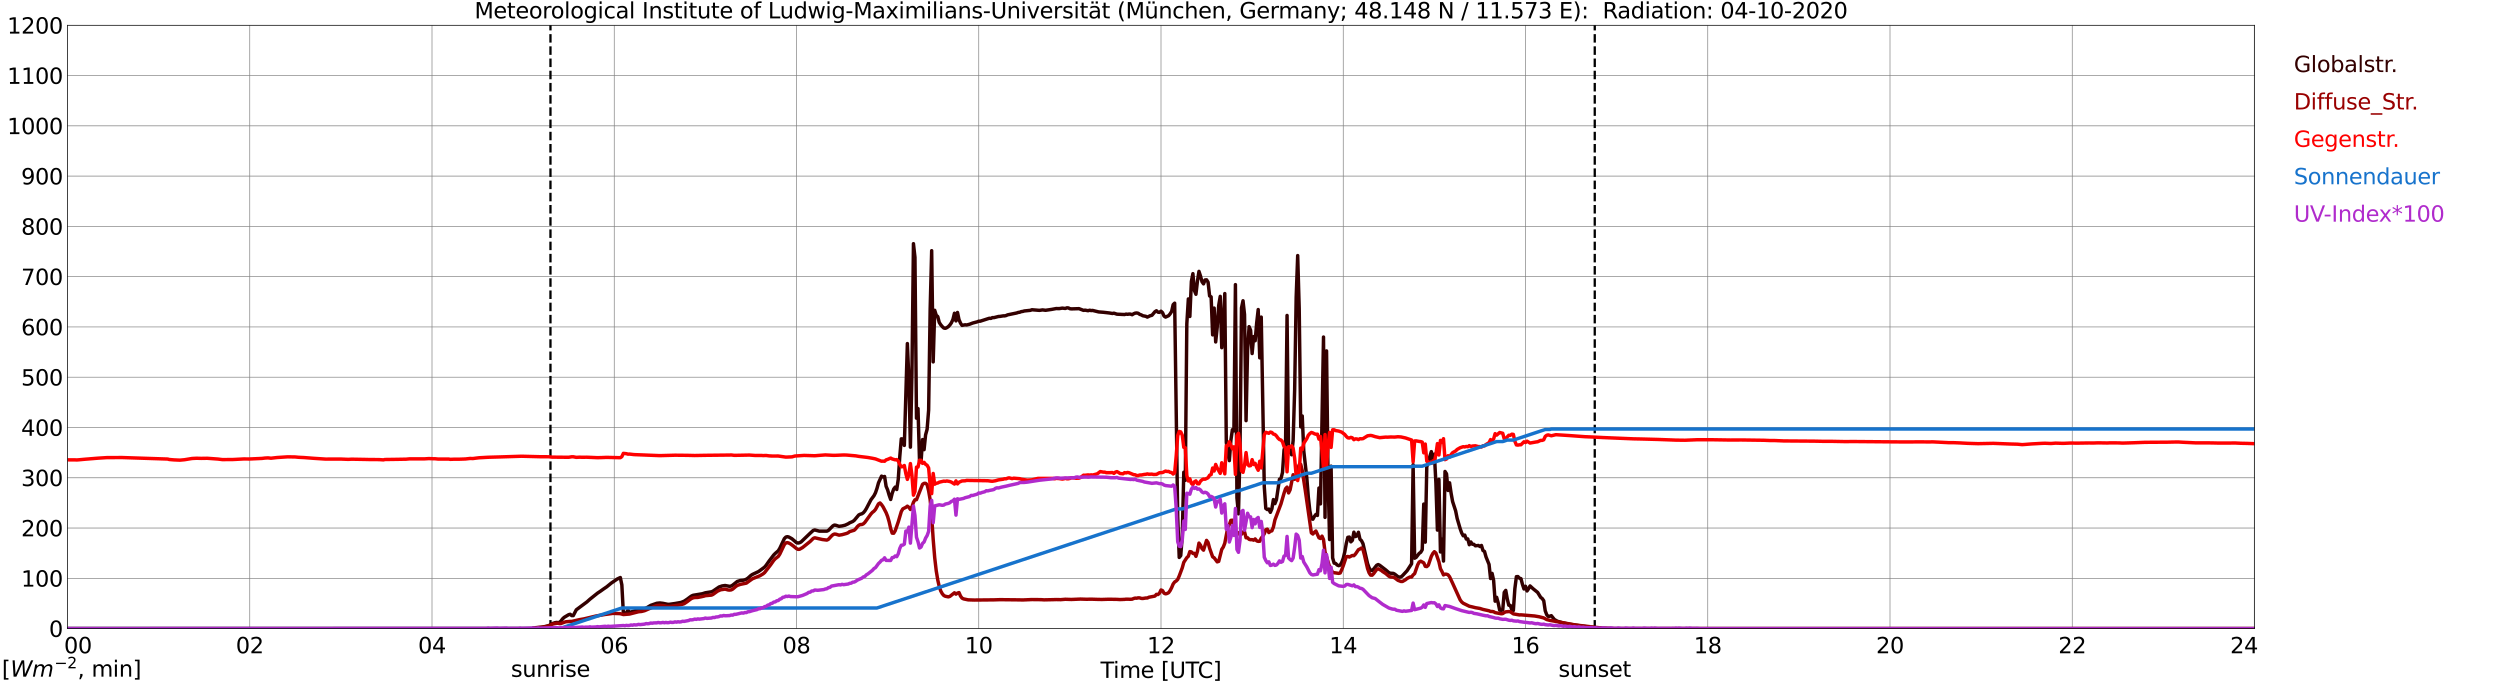 <?xml version="1.0" encoding="utf-8" standalone="no"?>
<!DOCTYPE svg PUBLIC "-//W3C//DTD SVG 1.1//EN"
  "http://www.w3.org/Graphics/SVG/1.1/DTD/svg11.dtd">
<svg xmlns:xlink="http://www.w3.org/1999/xlink" width="1085.4pt" height="296.64pt" viewBox="0 0 1085.4 296.64" xmlns="http://www.w3.org/2000/svg" version="1.1">
 <defs>
  <style type="text/css">*{stroke-linejoin: round; stroke-linecap: butt}</style>
 </defs>
 <g id="figure_1">
  <g id="patch_1">
   <path d="M 0 296.64 
L 1085.4 296.64 
L 1085.4 0 
L 0 0 
z
" style="fill: #ffffff"/>
  </g>
  <g id="axes_1">
   <g id="patch_2">
    <path d="M 29.306 272.909 
L 978.814 272.909 
L 978.814 10.976 
L 29.306 10.976 
z
" style="fill: #ffffff"/>
   </g>
   <g id="patch_3">
    <path d="M 978.814 272.909 
L 978.814 272.909 
L 978.814 10.976 
L 978.814 10.976 
z
" clip-path="url(#p6f78764121)" style="fill: #d3d3d3; opacity: 0.25; stroke: #d3d3d3; stroke-linejoin: miter"/>
   </g>
   <g id="matplotlib.axis_1">
    <g id="xtick_1">
     <g id="line2d_1">
      <path d="M 29.306 272.909 
L 29.306 10.976 
" clip-path="url(#p6f78764121)" style="fill: none; stroke: #808080; stroke-width: 0.3; stroke-linecap: square"/>
     </g>
     <g id="line2d_2"/>
     <g id="text_1">
      <!--    00 -->
      <g transform="translate(18.733 283.627) scale(0.095 -0.095)">
       <defs>
        <path id="DejaVuSans-20" transform="scale(0.016)"/>
        <path id="DejaVuSans-30" d="M 2034 4250 
Q 1547 4250 1301 3770 
Q 1056 3291 1056 2328 
Q 1056 1369 1301 889 
Q 1547 409 2034 409 
Q 2525 409 2770 889 
Q 3016 1369 3016 2328 
Q 3016 3291 2770 3770 
Q 2525 4250 2034 4250 
z
M 2034 4750 
Q 2819 4750 3233 4129 
Q 3647 3509 3647 2328 
Q 3647 1150 3233 529 
Q 2819 -91 2034 -91 
Q 1250 -91 836 529 
Q 422 1150 422 2328 
Q 422 3509 836 4129 
Q 1250 4750 2034 4750 
z
" transform="scale(0.016)"/>
       </defs>
       <use xlink:href="#DejaVuSans-20"/>
       <use xlink:href="#DejaVuSans-20" transform="translate(31.787 0)"/>
       <use xlink:href="#DejaVuSans-20" transform="translate(63.574 0)"/>
       <use xlink:href="#DejaVuSans-30" transform="translate(95.361 0)"/>
       <use xlink:href="#DejaVuSans-30" transform="translate(158.984 0)"/>
      </g>
     </g>
    </g>
    <g id="xtick_2">
     <g id="line2d_3">
      <path d="M 108.431 272.909 
L 108.431 10.976 
" clip-path="url(#p6f78764121)" style="fill: none; stroke: #808080; stroke-width: 0.3; stroke-linecap: square"/>
     </g>
     <g id="line2d_4"/>
     <g id="text_2">
      <!-- 02 -->
      <g transform="translate(102.387 283.627) scale(0.095 -0.095)">
       <defs>
        <path id="DejaVuSans-32" d="M 1228 531 
L 3431 531 
L 3431 0 
L 469 0 
L 469 531 
Q 828 903 1448 1529 
Q 2069 2156 2228 2338 
Q 2531 2678 2651 2914 
Q 2772 3150 2772 3378 
Q 2772 3750 2511 3984 
Q 2250 4219 1831 4219 
Q 1534 4219 1204 4116 
Q 875 4013 500 3803 
L 500 4441 
Q 881 4594 1212 4672 
Q 1544 4750 1819 4750 
Q 2544 4750 2975 4387 
Q 3406 4025 3406 3419 
Q 3406 3131 3298 2873 
Q 3191 2616 2906 2266 
Q 2828 2175 2409 1742 
Q 1991 1309 1228 531 
z
" transform="scale(0.016)"/>
       </defs>
       <use xlink:href="#DejaVuSans-30"/>
       <use xlink:href="#DejaVuSans-32" transform="translate(63.623 0)"/>
      </g>
     </g>
    </g>
    <g id="xtick_3">
     <g id="line2d_5">
      <path d="M 187.557 272.909 
L 187.557 10.976 
" clip-path="url(#p6f78764121)" style="fill: none; stroke: #808080; stroke-width: 0.3; stroke-linecap: square"/>
     </g>
     <g id="line2d_6"/>
     <g id="text_3">
      <!-- 04 -->
      <g transform="translate(181.513 283.627) scale(0.095 -0.095)">
       <defs>
        <path id="DejaVuSans-34" d="M 2419 4116 
L 825 1625 
L 2419 1625 
L 2419 4116 
z
M 2253 4666 
L 3047 4666 
L 3047 1625 
L 3713 1625 
L 3713 1100 
L 3047 1100 
L 3047 0 
L 2419 0 
L 2419 1100 
L 313 1100 
L 313 1709 
L 2253 4666 
z
" transform="scale(0.016)"/>
       </defs>
       <use xlink:href="#DejaVuSans-30"/>
       <use xlink:href="#DejaVuSans-34" transform="translate(63.623 0)"/>
      </g>
     </g>
    </g>
    <g id="xtick_4">
     <g id="line2d_7">
      <path d="M 266.683 272.909 
L 266.683 10.976 
" clip-path="url(#p6f78764121)" style="fill: none; stroke: #808080; stroke-width: 0.3; stroke-linecap: square"/>
     </g>
     <g id="line2d_8"/>
     <g id="text_4">
      <!-- 06 -->
      <g transform="translate(260.638 283.627) scale(0.095 -0.095)">
       <defs>
        <path id="DejaVuSans-36" d="M 2113 2584 
Q 1688 2584 1439 2293 
Q 1191 2003 1191 1497 
Q 1191 994 1439 701 
Q 1688 409 2113 409 
Q 2538 409 2786 701 
Q 3034 994 3034 1497 
Q 3034 2003 2786 2293 
Q 2538 2584 2113 2584 
z
M 3366 4563 
L 3366 3988 
Q 3128 4100 2886 4159 
Q 2644 4219 2406 4219 
Q 1781 4219 1451 3797 
Q 1122 3375 1075 2522 
Q 1259 2794 1537 2939 
Q 1816 3084 2150 3084 
Q 2853 3084 3261 2657 
Q 3669 2231 3669 1497 
Q 3669 778 3244 343 
Q 2819 -91 2113 -91 
Q 1303 -91 875 529 
Q 447 1150 447 2328 
Q 447 3434 972 4092 
Q 1497 4750 2381 4750 
Q 2619 4750 2861 4703 
Q 3103 4656 3366 4563 
z
" transform="scale(0.016)"/>
       </defs>
       <use xlink:href="#DejaVuSans-30"/>
       <use xlink:href="#DejaVuSans-36" transform="translate(63.623 0)"/>
      </g>
     </g>
    </g>
    <g id="xtick_5">
     <g id="line2d_9">
      <path d="M 345.808 272.909 
L 345.808 10.976 
" clip-path="url(#p6f78764121)" style="fill: none; stroke: #808080; stroke-width: 0.3; stroke-linecap: square"/>
     </g>
     <g id="line2d_10"/>
     <g id="text_5">
      <!-- 08 -->
      <g transform="translate(339.764 283.627) scale(0.095 -0.095)">
       <defs>
        <path id="DejaVuSans-38" d="M 2034 2216 
Q 1584 2216 1326 1975 
Q 1069 1734 1069 1313 
Q 1069 891 1326 650 
Q 1584 409 2034 409 
Q 2484 409 2743 651 
Q 3003 894 3003 1313 
Q 3003 1734 2745 1975 
Q 2488 2216 2034 2216 
z
M 1403 2484 
Q 997 2584 770 2862 
Q 544 3141 544 3541 
Q 544 4100 942 4425 
Q 1341 4750 2034 4750 
Q 2731 4750 3128 4425 
Q 3525 4100 3525 3541 
Q 3525 3141 3298 2862 
Q 3072 2584 2669 2484 
Q 3125 2378 3379 2068 
Q 3634 1759 3634 1313 
Q 3634 634 3220 271 
Q 2806 -91 2034 -91 
Q 1263 -91 848 271 
Q 434 634 434 1313 
Q 434 1759 690 2068 
Q 947 2378 1403 2484 
z
M 1172 3481 
Q 1172 3119 1398 2916 
Q 1625 2713 2034 2713 
Q 2441 2713 2670 2916 
Q 2900 3119 2900 3481 
Q 2900 3844 2670 4047 
Q 2441 4250 2034 4250 
Q 1625 4250 1398 4047 
Q 1172 3844 1172 3481 
z
" transform="scale(0.016)"/>
       </defs>
       <use xlink:href="#DejaVuSans-30"/>
       <use xlink:href="#DejaVuSans-38" transform="translate(63.623 0)"/>
      </g>
     </g>
    </g>
    <g id="xtick_6">
     <g id="line2d_11">
      <path d="M 424.934 272.909 
L 424.934 10.976 
" clip-path="url(#p6f78764121)" style="fill: none; stroke: #808080; stroke-width: 0.3; stroke-linecap: square"/>
     </g>
     <g id="line2d_12"/>
     <g id="text_6">
      <!-- 10 -->
      <g transform="translate(418.89 283.627) scale(0.095 -0.095)">
       <defs>
        <path id="DejaVuSans-31" d="M 794 531 
L 1825 531 
L 1825 4091 
L 703 3866 
L 703 4441 
L 1819 4666 
L 2450 4666 
L 2450 531 
L 3481 531 
L 3481 0 
L 794 0 
L 794 531 
z
" transform="scale(0.016)"/>
       </defs>
       <use xlink:href="#DejaVuSans-31"/>
       <use xlink:href="#DejaVuSans-30" transform="translate(63.623 0)"/>
      </g>
     </g>
    </g>
    <g id="xtick_7">
     <g id="line2d_13">
      <path d="M 504.06 272.909 
L 504.06 10.976 
" clip-path="url(#p6f78764121)" style="fill: none; stroke: #808080; stroke-width: 0.3; stroke-linecap: square"/>
     </g>
     <g id="line2d_14"/>
     <g id="text_7">
      <!-- 12 -->
      <g transform="translate(498.015 283.627) scale(0.095 -0.095)">
       <use xlink:href="#DejaVuSans-31"/>
       <use xlink:href="#DejaVuSans-32" transform="translate(63.623 0)"/>
      </g>
     </g>
    </g>
    <g id="xtick_8">
     <g id="line2d_15">
      <path d="M 583.185 272.909 
L 583.185 10.976 
" clip-path="url(#p6f78764121)" style="fill: none; stroke: #808080; stroke-width: 0.3; stroke-linecap: square"/>
     </g>
     <g id="line2d_16"/>
     <g id="text_8">
      <!-- 14 -->
      <g transform="translate(577.141 283.627) scale(0.095 -0.095)">
       <use xlink:href="#DejaVuSans-31"/>
       <use xlink:href="#DejaVuSans-34" transform="translate(63.623 0)"/>
      </g>
     </g>
    </g>
    <g id="xtick_9">
     <g id="line2d_17">
      <path d="M 662.311 272.909 
L 662.311 10.976 
" clip-path="url(#p6f78764121)" style="fill: none; stroke: #808080; stroke-width: 0.3; stroke-linecap: square"/>
     </g>
     <g id="line2d_18"/>
     <g id="text_9">
      <!-- 16 -->
      <g transform="translate(656.267 283.627) scale(0.095 -0.095)">
       <use xlink:href="#DejaVuSans-31"/>
       <use xlink:href="#DejaVuSans-36" transform="translate(63.623 0)"/>
      </g>
     </g>
    </g>
    <g id="xtick_10">
     <g id="line2d_19">
      <path d="M 741.437 272.909 
L 741.437 10.976 
" clip-path="url(#p6f78764121)" style="fill: none; stroke: #808080; stroke-width: 0.3; stroke-linecap: square"/>
     </g>
     <g id="line2d_20"/>
     <g id="text_10">
      <!-- 18 -->
      <g transform="translate(735.392 283.627) scale(0.095 -0.095)">
       <use xlink:href="#DejaVuSans-31"/>
       <use xlink:href="#DejaVuSans-38" transform="translate(63.623 0)"/>
      </g>
     </g>
    </g>
    <g id="xtick_11">
     <g id="line2d_21">
      <path d="M 820.562 272.909 
L 820.562 10.976 
" clip-path="url(#p6f78764121)" style="fill: none; stroke: #808080; stroke-width: 0.3; stroke-linecap: square"/>
     </g>
     <g id="line2d_22"/>
     <g id="text_11">
      <!-- 20 -->
      <g transform="translate(814.518 283.627) scale(0.095 -0.095)">
       <use xlink:href="#DejaVuSans-32"/>
       <use xlink:href="#DejaVuSans-30" transform="translate(63.623 0)"/>
      </g>
     </g>
    </g>
    <g id="xtick_12">
     <g id="line2d_23">
      <path d="M 899.688 272.909 
L 899.688 10.976 
" clip-path="url(#p6f78764121)" style="fill: none; stroke: #808080; stroke-width: 0.3; stroke-linecap: square"/>
     </g>
     <g id="line2d_24"/>
     <g id="text_12">
      <!-- 22 -->
      <g transform="translate(893.644 283.627) scale(0.095 -0.095)">
       <use xlink:href="#DejaVuSans-32"/>
       <use xlink:href="#DejaVuSans-32" transform="translate(63.623 0)"/>
      </g>
     </g>
    </g>
    <g id="xtick_13">
     <g id="line2d_25">
      <path d="M 978.814 272.909 
L 978.814 10.976 
" clip-path="url(#p6f78764121)" style="fill: none; stroke: #808080; stroke-width: 0.3; stroke-linecap: square"/>
     </g>
     <g id="line2d_26"/>
     <g id="text_13">
      <!-- 24    -->
      <g transform="translate(968.241 283.627) scale(0.095 -0.095)">
       <use xlink:href="#DejaVuSans-32"/>
       <use xlink:href="#DejaVuSans-34" transform="translate(63.623 0)"/>
       <use xlink:href="#DejaVuSans-20" transform="translate(127.246 0)"/>
       <use xlink:href="#DejaVuSans-20" transform="translate(159.033 0)"/>
       <use xlink:href="#DejaVuSans-20" transform="translate(190.82 0)"/>
      </g>
     </g>
    </g>
    <g id="text_14">
     <!-- Time [UTC] -->
     <g transform="translate(477.806 294.322) scale(0.095 -0.095)">
      <defs>
       <path id="DejaVuSans-54" d="M -19 4666 
L 3928 4666 
L 3928 4134 
L 2272 4134 
L 2272 0 
L 1638 0 
L 1638 4134 
L -19 4134 
L -19 4666 
z
" transform="scale(0.016)"/>
       <path id="DejaVuSans-69" d="M 603 3500 
L 1178 3500 
L 1178 0 
L 603 0 
L 603 3500 
z
M 603 4863 
L 1178 4863 
L 1178 4134 
L 603 4134 
L 603 4863 
z
" transform="scale(0.016)"/>
       <path id="DejaVuSans-6d" d="M 3328 2828 
Q 3544 3216 3844 3400 
Q 4144 3584 4550 3584 
Q 5097 3584 5394 3201 
Q 5691 2819 5691 2113 
L 5691 0 
L 5113 0 
L 5113 2094 
Q 5113 2597 4934 2840 
Q 4756 3084 4391 3084 
Q 3944 3084 3684 2787 
Q 3425 2491 3425 1978 
L 3425 0 
L 2847 0 
L 2847 2094 
Q 2847 2600 2669 2842 
Q 2491 3084 2119 3084 
Q 1678 3084 1418 2786 
Q 1159 2488 1159 1978 
L 1159 0 
L 581 0 
L 581 3500 
L 1159 3500 
L 1159 2956 
Q 1356 3278 1631 3431 
Q 1906 3584 2284 3584 
Q 2666 3584 2933 3390 
Q 3200 3197 3328 2828 
z
" transform="scale(0.016)"/>
       <path id="DejaVuSans-65" d="M 3597 1894 
L 3597 1613 
L 953 1613 
Q 991 1019 1311 708 
Q 1631 397 2203 397 
Q 2534 397 2845 478 
Q 3156 559 3463 722 
L 3463 178 
Q 3153 47 2828 -22 
Q 2503 -91 2169 -91 
Q 1331 -91 842 396 
Q 353 884 353 1716 
Q 353 2575 817 3079 
Q 1281 3584 2069 3584 
Q 2775 3584 3186 3129 
Q 3597 2675 3597 1894 
z
M 3022 2063 
Q 3016 2534 2758 2815 
Q 2500 3097 2075 3097 
Q 1594 3097 1305 2825 
Q 1016 2553 972 2059 
L 3022 2063 
z
" transform="scale(0.016)"/>
       <path id="DejaVuSans-5b" d="M 550 4863 
L 1875 4863 
L 1875 4416 
L 1125 4416 
L 1125 -397 
L 1875 -397 
L 1875 -844 
L 550 -844 
L 550 4863 
z
" transform="scale(0.016)"/>
       <path id="DejaVuSans-55" d="M 556 4666 
L 1191 4666 
L 1191 1831 
Q 1191 1081 1462 751 
Q 1734 422 2344 422 
Q 2950 422 3222 751 
Q 3494 1081 3494 1831 
L 3494 4666 
L 4128 4666 
L 4128 1753 
Q 4128 841 3676 375 
Q 3225 -91 2344 -91 
Q 1459 -91 1007 375 
Q 556 841 556 1753 
L 556 4666 
z
" transform="scale(0.016)"/>
       <path id="DejaVuSans-43" d="M 4122 4306 
L 4122 3641 
Q 3803 3938 3442 4084 
Q 3081 4231 2675 4231 
Q 1875 4231 1450 3742 
Q 1025 3253 1025 2328 
Q 1025 1406 1450 917 
Q 1875 428 2675 428 
Q 3081 428 3442 575 
Q 3803 722 4122 1019 
L 4122 359 
Q 3791 134 3420 21 
Q 3050 -91 2638 -91 
Q 1578 -91 968 557 
Q 359 1206 359 2328 
Q 359 3453 968 4101 
Q 1578 4750 2638 4750 
Q 3056 4750 3426 4639 
Q 3797 4528 4122 4306 
z
" transform="scale(0.016)"/>
       <path id="DejaVuSans-5d" d="M 1947 4863 
L 1947 -844 
L 622 -844 
L 622 -397 
L 1369 -397 
L 1369 4416 
L 622 4416 
L 622 4863 
L 1947 4863 
z
" transform="scale(0.016)"/>
      </defs>
      <use xlink:href="#DejaVuSans-54"/>
      <use xlink:href="#DejaVuSans-69" transform="translate(57.959 0)"/>
      <use xlink:href="#DejaVuSans-6d" transform="translate(85.742 0)"/>
      <use xlink:href="#DejaVuSans-65" transform="translate(183.154 0)"/>
      <use xlink:href="#DejaVuSans-20" transform="translate(244.678 0)"/>
      <use xlink:href="#DejaVuSans-5b" transform="translate(276.465 0)"/>
      <use xlink:href="#DejaVuSans-55" transform="translate(315.479 0)"/>
      <use xlink:href="#DejaVuSans-54" transform="translate(388.672 0)"/>
      <use xlink:href="#DejaVuSans-43" transform="translate(443.881 0)"/>
      <use xlink:href="#DejaVuSans-5d" transform="translate(513.705 0)"/>
     </g>
    </g>
   </g>
   <g id="matplotlib.axis_2">
    <g id="ytick_1">
     <g id="line2d_27">
      <path d="M 29.306 272.909 
L 978.814 272.909 
" clip-path="url(#p6f78764121)" style="fill: none; stroke: #808080; stroke-width: 0.3; stroke-linecap: square"/>
     </g>
     <g id="line2d_28"/>
     <g id="text_15">
      <!-- 0 -->
      <g transform="translate(21.261 276.518) scale(0.095 -0.095)">
       <use xlink:href="#DejaVuSans-30"/>
      </g>
     </g>
    </g>
    <g id="ytick_2">
     <g id="line2d_29">
      <path d="M 29.306 251.081 
L 978.814 251.081 
" clip-path="url(#p6f78764121)" style="fill: none; stroke: #808080; stroke-width: 0.3; stroke-linecap: square"/>
     </g>
     <g id="line2d_30"/>
     <g id="text_16">
      <!-- 100 -->
      <g transform="translate(9.173 254.69) scale(0.095 -0.095)">
       <use xlink:href="#DejaVuSans-31"/>
       <use xlink:href="#DejaVuSans-30" transform="translate(63.623 0)"/>
       <use xlink:href="#DejaVuSans-30" transform="translate(127.246 0)"/>
      </g>
     </g>
    </g>
    <g id="ytick_3">
     <g id="line2d_31">
      <path d="M 29.306 229.253 
L 978.814 229.253 
" clip-path="url(#p6f78764121)" style="fill: none; stroke: #808080; stroke-width: 0.3; stroke-linecap: square"/>
     </g>
     <g id="line2d_32"/>
     <g id="text_17">
      <!-- 200 -->
      <g transform="translate(9.173 232.863) scale(0.095 -0.095)">
       <use xlink:href="#DejaVuSans-32"/>
       <use xlink:href="#DejaVuSans-30" transform="translate(63.623 0)"/>
       <use xlink:href="#DejaVuSans-30" transform="translate(127.246 0)"/>
      </g>
     </g>
    </g>
    <g id="ytick_4">
     <g id="line2d_33">
      <path d="M 29.306 207.426 
L 978.814 207.426 
" clip-path="url(#p6f78764121)" style="fill: none; stroke: #808080; stroke-width: 0.3; stroke-linecap: square"/>
     </g>
     <g id="line2d_34"/>
     <g id="text_18">
      <!-- 300 -->
      <g transform="translate(9.173 211.035) scale(0.095 -0.095)">
       <defs>
        <path id="DejaVuSans-33" d="M 2597 2516 
Q 3050 2419 3304 2112 
Q 3559 1806 3559 1356 
Q 3559 666 3084 287 
Q 2609 -91 1734 -91 
Q 1441 -91 1130 -33 
Q 819 25 488 141 
L 488 750 
Q 750 597 1062 519 
Q 1375 441 1716 441 
Q 2309 441 2620 675 
Q 2931 909 2931 1356 
Q 2931 1769 2642 2001 
Q 2353 2234 1838 2234 
L 1294 2234 
L 1294 2753 
L 1863 2753 
Q 2328 2753 2575 2939 
Q 2822 3125 2822 3475 
Q 2822 3834 2567 4026 
Q 2313 4219 1838 4219 
Q 1578 4219 1281 4162 
Q 984 4106 628 3988 
L 628 4550 
Q 988 4650 1302 4700 
Q 1616 4750 1894 4750 
Q 2613 4750 3031 4423 
Q 3450 4097 3450 3541 
Q 3450 3153 3228 2886 
Q 3006 2619 2597 2516 
z
" transform="scale(0.016)"/>
       </defs>
       <use xlink:href="#DejaVuSans-33"/>
       <use xlink:href="#DejaVuSans-30" transform="translate(63.623 0)"/>
       <use xlink:href="#DejaVuSans-30" transform="translate(127.246 0)"/>
      </g>
     </g>
    </g>
    <g id="ytick_5">
     <g id="line2d_35">
      <path d="M 29.306 185.598 
L 978.814 185.598 
" clip-path="url(#p6f78764121)" style="fill: none; stroke: #808080; stroke-width: 0.3; stroke-linecap: square"/>
     </g>
     <g id="line2d_36"/>
     <g id="text_19">
      <!-- 400 -->
      <g transform="translate(9.173 189.207) scale(0.095 -0.095)">
       <use xlink:href="#DejaVuSans-34"/>
       <use xlink:href="#DejaVuSans-30" transform="translate(63.623 0)"/>
       <use xlink:href="#DejaVuSans-30" transform="translate(127.246 0)"/>
      </g>
     </g>
    </g>
    <g id="ytick_6">
     <g id="line2d_37">
      <path d="M 29.306 163.77 
L 978.814 163.77 
" clip-path="url(#p6f78764121)" style="fill: none; stroke: #808080; stroke-width: 0.3; stroke-linecap: square"/>
     </g>
     <g id="line2d_38"/>
     <g id="text_20">
      <!-- 500 -->
      <g transform="translate(9.173 167.379) scale(0.095 -0.095)">
       <defs>
        <path id="DejaVuSans-35" d="M 691 4666 
L 3169 4666 
L 3169 4134 
L 1269 4134 
L 1269 2991 
Q 1406 3038 1543 3061 
Q 1681 3084 1819 3084 
Q 2600 3084 3056 2656 
Q 3513 2228 3513 1497 
Q 3513 744 3044 326 
Q 2575 -91 1722 -91 
Q 1428 -91 1123 -41 
Q 819 9 494 109 
L 494 744 
Q 775 591 1075 516 
Q 1375 441 1709 441 
Q 2250 441 2565 725 
Q 2881 1009 2881 1497 
Q 2881 1984 2565 2268 
Q 2250 2553 1709 2553 
Q 1456 2553 1204 2497 
Q 953 2441 691 2322 
L 691 4666 
z
" transform="scale(0.016)"/>
       </defs>
       <use xlink:href="#DejaVuSans-35"/>
       <use xlink:href="#DejaVuSans-30" transform="translate(63.623 0)"/>
       <use xlink:href="#DejaVuSans-30" transform="translate(127.246 0)"/>
      </g>
     </g>
    </g>
    <g id="ytick_7">
     <g id="line2d_39">
      <path d="M 29.306 141.942 
L 978.814 141.942 
" clip-path="url(#p6f78764121)" style="fill: none; stroke: #808080; stroke-width: 0.3; stroke-linecap: square"/>
     </g>
     <g id="line2d_40"/>
     <g id="text_21">
      <!-- 600 -->
      <g transform="translate(9.173 145.551) scale(0.095 -0.095)">
       <use xlink:href="#DejaVuSans-36"/>
       <use xlink:href="#DejaVuSans-30" transform="translate(63.623 0)"/>
       <use xlink:href="#DejaVuSans-30" transform="translate(127.246 0)"/>
      </g>
     </g>
    </g>
    <g id="ytick_8">
     <g id="line2d_41">
      <path d="M 29.306 120.114 
L 978.814 120.114 
" clip-path="url(#p6f78764121)" style="fill: none; stroke: #808080; stroke-width: 0.3; stroke-linecap: square"/>
     </g>
     <g id="line2d_42"/>
     <g id="text_22">
      <!-- 700 -->
      <g transform="translate(9.173 123.724) scale(0.095 -0.095)">
       <defs>
        <path id="DejaVuSans-37" d="M 525 4666 
L 3525 4666 
L 3525 4397 
L 1831 0 
L 1172 0 
L 2766 4134 
L 525 4134 
L 525 4666 
z
" transform="scale(0.016)"/>
       </defs>
       <use xlink:href="#DejaVuSans-37"/>
       <use xlink:href="#DejaVuSans-30" transform="translate(63.623 0)"/>
       <use xlink:href="#DejaVuSans-30" transform="translate(127.246 0)"/>
      </g>
     </g>
    </g>
    <g id="ytick_9">
     <g id="line2d_43">
      <path d="M 29.306 98.287 
L 978.814 98.287 
" clip-path="url(#p6f78764121)" style="fill: none; stroke: #808080; stroke-width: 0.3; stroke-linecap: square"/>
     </g>
     <g id="line2d_44"/>
     <g id="text_23">
      <!-- 800 -->
      <g transform="translate(9.173 101.896) scale(0.095 -0.095)">
       <use xlink:href="#DejaVuSans-38"/>
       <use xlink:href="#DejaVuSans-30" transform="translate(63.623 0)"/>
       <use xlink:href="#DejaVuSans-30" transform="translate(127.246 0)"/>
      </g>
     </g>
    </g>
    <g id="ytick_10">
     <g id="line2d_45">
      <path d="M 29.306 76.459 
L 978.814 76.459 
" clip-path="url(#p6f78764121)" style="fill: none; stroke: #808080; stroke-width: 0.3; stroke-linecap: square"/>
     </g>
     <g id="line2d_46"/>
     <g id="text_24">
      <!-- 900 -->
      <g transform="translate(9.173 80.068) scale(0.095 -0.095)">
       <defs>
        <path id="DejaVuSans-39" d="M 703 97 
L 703 672 
Q 941 559 1184 500 
Q 1428 441 1663 441 
Q 2288 441 2617 861 
Q 2947 1281 2994 2138 
Q 2813 1869 2534 1725 
Q 2256 1581 1919 1581 
Q 1219 1581 811 2004 
Q 403 2428 403 3163 
Q 403 3881 828 4315 
Q 1253 4750 1959 4750 
Q 2769 4750 3195 4129 
Q 3622 3509 3622 2328 
Q 3622 1225 3098 567 
Q 2575 -91 1691 -91 
Q 1453 -91 1209 -44 
Q 966 3 703 97 
z
M 1959 2075 
Q 2384 2075 2632 2365 
Q 2881 2656 2881 3163 
Q 2881 3666 2632 3958 
Q 2384 4250 1959 4250 
Q 1534 4250 1286 3958 
Q 1038 3666 1038 3163 
Q 1038 2656 1286 2365 
Q 1534 2075 1959 2075 
z
" transform="scale(0.016)"/>
       </defs>
       <use xlink:href="#DejaVuSans-39"/>
       <use xlink:href="#DejaVuSans-30" transform="translate(63.623 0)"/>
       <use xlink:href="#DejaVuSans-30" transform="translate(127.246 0)"/>
      </g>
     </g>
    </g>
    <g id="ytick_11">
     <g id="line2d_47">
      <path d="M 29.306 54.631 
L 978.814 54.631 
" clip-path="url(#p6f78764121)" style="fill: none; stroke: #808080; stroke-width: 0.3; stroke-linecap: square"/>
     </g>
     <g id="line2d_48"/>
     <g id="text_25">
      <!-- 1000 -->
      <g transform="translate(3.128 58.24) scale(0.095 -0.095)">
       <use xlink:href="#DejaVuSans-31"/>
       <use xlink:href="#DejaVuSans-30" transform="translate(63.623 0)"/>
       <use xlink:href="#DejaVuSans-30" transform="translate(127.246 0)"/>
       <use xlink:href="#DejaVuSans-30" transform="translate(190.869 0)"/>
      </g>
     </g>
    </g>
    <g id="ytick_12">
     <g id="line2d_49">
      <path d="M 29.306 32.803 
L 978.814 32.803 
" clip-path="url(#p6f78764121)" style="fill: none; stroke: #808080; stroke-width: 0.3; stroke-linecap: square"/>
     </g>
     <g id="line2d_50"/>
     <g id="text_26">
      <!-- 1100 -->
      <g transform="translate(3.128 36.413) scale(0.095 -0.095)">
       <use xlink:href="#DejaVuSans-31"/>
       <use xlink:href="#DejaVuSans-31" transform="translate(63.623 0)"/>
       <use xlink:href="#DejaVuSans-30" transform="translate(127.246 0)"/>
       <use xlink:href="#DejaVuSans-30" transform="translate(190.869 0)"/>
      </g>
     </g>
    </g>
    <g id="ytick_13">
     <g id="line2d_51">
      <path d="M 29.306 10.976 
L 978.814 10.976 
" clip-path="url(#p6f78764121)" style="fill: none; stroke: #808080; stroke-width: 0.3; stroke-linecap: square"/>
     </g>
     <g id="line2d_52"/>
     <g id="text_27">
      <!-- 1200 -->
      <g transform="translate(3.128 14.585) scale(0.095 -0.095)">
       <use xlink:href="#DejaVuSans-31"/>
       <use xlink:href="#DejaVuSans-32" transform="translate(63.623 0)"/>
       <use xlink:href="#DejaVuSans-30" transform="translate(127.246 0)"/>
       <use xlink:href="#DejaVuSans-30" transform="translate(190.869 0)"/>
      </g>
     </g>
    </g>
   </g>
   <g id="line2d_53">
    <path d="M 238.989 272.909 
L 238.989 10.976 
" clip-path="url(#p6f78764121)" style="fill: none; stroke-dasharray: 3.7,1.6; stroke-dashoffset: 0; stroke: #000000"/>
   </g>
   <g id="line2d_54">
    <path d="M 692.379 272.909 
L 692.379 10.976 
" clip-path="url(#p6f78764121)" style="fill: none; stroke-dasharray: 3.7,1.6; stroke-dashoffset: 0; stroke: #000000"/>
   </g>
   <g id="line2d_55">
    <path d="M 29.306 272.909 
L 231.076 272.909 
L 231.736 272.605 
L 235.033 272.367 
L 237.67 271.793 
L 238.329 271.608 
L 239.648 270.781 
L 240.967 270.359 
L 241.626 270.241 
L 242.286 270.309 
L 242.945 270.191 
L 243.604 269.55 
L 244.264 268.672 
L 244.923 268.046 
L 246.242 267.253 
L 246.901 266.865 
L 247.561 266.697 
L 248.22 267.271 
L 248.88 267.271 
L 250.198 264.754 
L 254.814 261.327 
L 256.133 260.146 
L 259.43 257.511 
L 260.748 256.634 
L 262.067 255.689 
L 263.386 254.794 
L 265.364 253.174 
L 268.002 251.367 
L 269.32 250.743 
L 269.98 253.934 
L 270.639 266.24 
L 271.298 266.258 
L 271.958 265.97 
L 272.617 264.874 
L 273.277 265.902 
L 277.233 264.704 
L 277.892 264.754 
L 279.211 264.518 
L 280.53 264.012 
L 282.508 262.831 
L 285.145 261.919 
L 286.464 261.783 
L 287.783 261.936 
L 289.761 262.34 
L 290.42 262.392 
L 293.058 262.019 
L 295.696 261.547 
L 297.014 261.024 
L 298.333 260.146 
L 299.652 259.151 
L 300.311 258.712 
L 300.971 258.441 
L 304.927 257.782 
L 306.246 257.361 
L 308.883 256.94 
L 309.543 256.651 
L 312.18 254.846 
L 313.499 254.39 
L 314.818 254.205 
L 316.796 254.576 
L 317.455 254.423 
L 318.114 254.034 
L 320.093 252.447 
L 321.411 252.026 
L 322.73 251.908 
L 323.39 251.738 
L 324.049 251.452 
L 324.708 251.013 
L 326.027 249.815 
L 326.686 249.392 
L 329.324 248.143 
L 331.302 246.709 
L 331.961 246.203 
L 332.621 245.425 
L 333.94 243.535 
L 335.918 240.951 
L 336.577 240.276 
L 337.896 239.128 
L 338.555 238.048 
L 340.533 233.846 
L 341.193 233.169 
L 341.852 233.001 
L 342.512 233.169 
L 343.83 233.911 
L 345.808 235.601 
L 346.468 235.769 
L 347.127 235.634 
L 347.787 235.297 
L 351.743 231.497 
L 353.062 230.299 
L 353.721 230.081 
L 355.04 230.419 
L 355.699 230.604 
L 357.018 230.604 
L 358.996 230.604 
L 359.655 230.284 
L 361.634 228.291 
L 362.293 227.952 
L 362.952 228.07 
L 364.271 228.511 
L 365.59 228.341 
L 366.909 228.02 
L 368.227 227.413 
L 368.887 226.992 
L 370.206 226.418 
L 370.865 225.927 
L 372.843 223.565 
L 373.502 223.244 
L 374.162 223.074 
L 374.821 222.635 
L 375.481 221.858 
L 376.14 220.795 
L 378.118 216.997 
L 379.437 215.225 
L 380.096 213.941 
L 380.756 212.018 
L 381.415 209.619 
L 382.734 206.716 
L 383.393 207.07 
L 384.053 206.869 
L 384.712 211.138 
L 385.371 212.693 
L 386.031 214.971 
L 386.69 216.844 
L 387.349 214.162 
L 388.009 212.337 
L 388.668 211.477 
L 389.328 212.524 
L 389.987 208.067 
L 390.646 198.243 
L 391.306 190.526 
L 391.965 190.577 
L 392.624 193.379 
L 393.943 149.167 
L 394.603 164.682 
L 395.262 194.139 
L 395.921 162.369 
L 396.581 105.798 
L 397.24 111.741 
L 397.899 181.562 
L 398.559 177.393 
L 399.218 200.216 
L 399.878 200.572 
L 400.537 190.847 
L 401.196 195.219 
L 401.856 188.789 
L 402.515 186.375 
L 403.175 178.052 
L 403.834 134.279 
L 404.493 108.838 
L 405.153 157.119 
L 405.812 134.717 
L 406.471 136.878 
L 407.131 137.435 
L 407.79 140.017 
L 408.45 141.015 
L 409.109 141.807 
L 409.768 142.414 
L 410.428 142.549 
L 411.087 142.246 
L 411.746 141.789 
L 412.406 141.08 
L 413.065 140.135 
L 413.725 138.701 
L 414.384 136.001 
L 415.043 139.325 
L 415.703 135.662 
L 416.362 138.801 
L 417.022 140.305 
L 417.681 141.268 
L 419 141.015 
L 419.659 141.098 
L 420.978 140.761 
L 422.297 140.253 
L 423.615 139.899 
L 424.275 139.731 
L 424.934 139.443 
L 425.593 139.443 
L 428.89 138.38 
L 429.55 138.177 
L 430.209 138.245 
L 430.869 137.891 
L 431.528 137.906 
L 433.506 137.4 
L 434.165 137.367 
L 435.484 137.147 
L 436.144 137.147 
L 436.803 136.996 
L 437.462 136.693 
L 441.419 135.881 
L 442.078 135.645 
L 442.737 135.56 
L 443.397 135.291 
L 444.056 135.206 
L 444.716 135.003 
L 447.353 134.733 
L 448.012 134.479 
L 451.309 134.75 
L 452.628 134.547 
L 453.947 134.717 
L 456.584 134.329 
L 458.563 133.958 
L 459.881 133.99 
L 461.2 133.772 
L 462.519 133.923 
L 463.178 133.654 
L 463.838 133.687 
L 464.497 134.025 
L 465.156 134.108 
L 468.453 134.008 
L 470.431 134.75 
L 471.091 134.65 
L 472.409 134.903 
L 473.069 134.682 
L 473.728 134.835 
L 474.388 134.785 
L 477.025 135.427 
L 479.003 135.577 
L 481.641 135.881 
L 482.96 136.101 
L 483.619 135.966 
L 484.938 136.405 
L 488.235 136.557 
L 488.894 136.372 
L 489.553 136.455 
L 490.213 136.354 
L 490.872 136.387 
L 491.532 136.64 
L 492.191 136.219 
L 492.85 135.948 
L 493.51 135.881 
L 494.169 136.016 
L 494.828 136.49 
L 495.488 136.708 
L 496.147 137.081 
L 497.466 137.334 
L 498.125 137.671 
L 499.444 137.046 
L 500.103 136.911 
L 501.422 135.342 
L 502.082 134.92 
L 502.741 135.545 
L 503.4 135.612 
L 504.06 135.121 
L 504.719 135.748 
L 505.379 137.232 
L 506.038 137.671 
L 507.357 137.064 
L 508.016 136.269 
L 508.675 135.224 
L 509.335 132.253 
L 509.994 131.626 
L 511.313 224.375 
L 511.972 242.016 
L 512.632 241.221 
L 513.291 232.68 
L 513.95 205.029 
L 514.61 208.539 
L 515.269 140.591 
L 515.929 129.786 
L 516.588 137.4 
L 517.247 122.173 
L 517.907 118.814 
L 518.566 126.174 
L 519.226 127.761 
L 519.885 122.022 
L 520.544 117.818 
L 521.204 119.844 
L 521.863 122.308 
L 522.522 123.238 
L 523.182 121.549 
L 523.841 121.481 
L 524.501 122.529 
L 525.16 128.488 
L 525.819 128.876 
L 526.479 145.387 
L 527.138 133.755 
L 527.797 148.458 
L 528.457 142.128 
L 529.116 132.607 
L 529.776 128.673 
L 530.435 150.957 
L 531.094 141.08 
L 531.754 127.457 
L 532.413 192.046 
L 533.073 196.942 
L 533.732 199.98 
L 534.391 191.236 
L 535.051 186.56 
L 535.71 187.082 
L 536.369 123.574 
L 537.029 216.187 
L 537.688 223.091 
L 538.348 196.503 
L 539.007 133.704 
L 539.666 130.581 
L 540.326 136.573 
L 540.985 182.627 
L 541.644 152.088 
L 542.304 141.824 
L 542.963 143.411 
L 543.623 153.489 
L 544.282 146.146 
L 544.941 147.934 
L 545.601 140.187 
L 546.26 134.396 
L 546.919 155.362 
L 547.579 137.671 
L 548.898 211.341 
L 549.557 220.745 
L 550.216 221.234 
L 550.876 221.015 
L 551.535 222.432 
L 552.195 220.898 
L 552.854 216.897 
L 553.513 218.652 
L 554.173 216.964 
L 555.491 208.083 
L 556.151 207.746 
L 556.81 205.129 
L 557.47 195.372 
L 558.129 193.076 
L 558.788 136.961 
L 559.448 196.418 
L 560.107 194.189 
L 560.766 197.448 
L 561.426 191.269 
L 562.085 169.29 
L 562.745 129.079 
L 563.404 110.964 
L 564.063 133.923 
L 564.723 185.327 
L 565.382 180.601 
L 566.042 195.726 
L 567.36 207.443 
L 568.02 215.831 
L 568.679 221.775 
L 569.338 225.235 
L 569.998 225.42 
L 570.657 224.205 
L 571.317 223.345 
L 571.976 223.783 
L 572.635 211.883 
L 573.295 218.769 
L 574.613 146.332 
L 575.273 224.628 
L 575.932 152.358 
L 576.592 207.426 
L 577.251 234.25 
L 577.91 202.394 
L 578.57 242.202 
L 579.229 244.48 
L 579.889 244.631 
L 580.548 245.308 
L 581.207 245.594 
L 581.867 245.34 
L 582.526 244.159 
L 583.185 242.387 
L 583.845 239.669 
L 584.504 235.954 
L 585.164 233.287 
L 585.823 233.169 
L 586.482 235.245 
L 587.142 234.605 
L 587.801 231.058 
L 588.46 232.951 
L 589.12 232.663 
L 589.779 231.093 
L 590.439 234.114 
L 591.098 234.739 
L 591.757 236.04 
L 593.736 244.683 
L 594.395 246.506 
L 595.054 247.604 
L 595.714 247.722 
L 596.373 247.08 
L 597.692 245.425 
L 598.351 245.105 
L 599.011 245.425 
L 601.648 247.451 
L 602.967 248.582 
L 603.626 248.87 
L 604.945 248.938 
L 605.604 249.309 
L 606.923 250.372 
L 607.582 250.557 
L 608.242 250.49 
L 608.901 249.933 
L 610.879 247.805 
L 612.858 244.766 
L 613.517 201.72 
L 614.176 242.352 
L 614.836 241.981 
L 616.154 240.244 
L 616.814 239.787 
L 617.473 238.672 
L 618.133 218.855 
L 618.792 235.38 
L 619.451 202.647 
L 620.111 200.91 
L 620.77 198.208 
L 621.429 196.082 
L 622.089 200.79 
L 622.748 197.162 
L 623.408 209.687 
L 624.067 230.148 
L 624.726 208.117 
L 625.386 239.635 
L 626.045 234.047 
L 626.705 243.585 
L 627.364 204.691 
L 628.023 205.721 
L 628.683 212.946 
L 629.342 209.619 
L 630.001 214.111 
L 630.661 217.739 
L 631.98 221.808 
L 632.639 225.084 
L 633.958 229.592 
L 634.617 231.414 
L 635.276 232.613 
L 635.936 232.309 
L 636.595 234.031 
L 637.255 233.979 
L 637.914 236.496 
L 638.573 235.297 
L 639.233 236.275 
L 639.892 236.325 
L 640.552 236.967 
L 641.87 236.817 
L 642.53 237.271 
L 643.189 236.817 
L 643.848 239.01 
L 644.508 239.416 
L 645.167 241.778 
L 646.486 245.054 
L 647.145 251.166 
L 647.805 248.953 
L 648.464 251.941 
L 649.123 261.006 
L 649.783 259.336 
L 650.442 261.733 
L 651.102 264.907 
L 651.761 264.957 
L 652.42 264.839 
L 653.08 257.175 
L 653.739 256.331 
L 654.399 260.046 
L 655.058 262.763 
L 655.717 262.846 
L 656.377 264.754 
L 657.036 265.042 
L 657.695 255.571 
L 658.355 250.372 
L 659.014 250.321 
L 659.674 251.031 
L 660.333 251.216 
L 660.992 253.713 
L 661.652 255.706 
L 662.311 254.541 
L 662.97 256.566 
L 663.63 255.621 
L 664.289 254.39 
L 665.608 255.606 
L 667.586 257.208 
L 668.905 259.354 
L 669.564 259.86 
L 670.224 260.805 
L 670.883 265.193 
L 671.542 266.932 
L 672.202 267.624 
L 672.861 267.539 
L 673.521 267.303 
L 674.839 268.958 
L 676.158 269.718 
L 678.136 270.309 
L 679.455 270.613 
L 680.774 270.916 
L 686.708 271.793 
L 689.346 272.167 
L 695.28 272.841 
L 701.874 272.909 
L 978.154 272.909 
L 978.154 272.909 
" clip-path="url(#p6f78764121)" style="fill: none; stroke: #330000; stroke-width: 1.5; stroke-linecap: square"/>
   </g>
   <g id="line2d_56">
    <path d="M 29.306 272.909 
L 231.076 272.909 
L 231.736 272.564 
L 233.054 272.479 
L 236.351 272.184 
L 238.329 271.724 
L 239.648 271.01 
L 241.626 270.591 
L 242.286 270.591 
L 242.945 270.759 
L 243.604 270.674 
L 245.583 269.96 
L 247.561 269.792 
L 248.22 269.792 
L 251.517 269.037 
L 253.495 268.7 
L 258.77 267.441 
L 262.726 266.771 
L 264.045 266.603 
L 266.023 266.308 
L 268.661 266.393 
L 269.32 266.435 
L 270.639 266.812 
L 273.277 266.603 
L 277.233 265.594 
L 278.552 265.47 
L 279.87 265.134 
L 284.486 263.119 
L 285.145 262.907 
L 286.464 262.783 
L 288.442 262.992 
L 289.761 263.287 
L 291.08 263.243 
L 293.058 262.951 
L 295.696 262.53 
L 297.014 262.111 
L 298.333 261.229 
L 299.652 260.223 
L 300.311 259.801 
L 300.971 259.55 
L 301.63 259.424 
L 302.949 259.382 
L 304.267 259.131 
L 305.586 258.836 
L 306.246 258.627 
L 308.883 258.376 
L 309.543 258.081 
L 311.521 256.654 
L 312.839 256.067 
L 314.818 255.772 
L 316.136 256.149 
L 316.796 256.193 
L 317.455 256.108 
L 318.114 255.772 
L 319.433 254.639 
L 320.093 254.176 
L 321.411 253.716 
L 324.049 253.17 
L 325.368 252.205 
L 326.686 251.282 
L 329.983 249.937 
L 331.302 249.141 
L 331.961 248.595 
L 334.599 245.194 
L 335.918 243.306 
L 336.577 242.592 
L 337.896 241.584 
L 338.555 240.578 
L 340.533 236.422 
L 341.193 235.708 
L 341.852 235.581 
L 342.512 235.791 
L 343.171 236.127 
L 344.49 237.094 
L 345.808 238.185 
L 346.468 238.519 
L 347.127 238.478 
L 348.446 237.722 
L 351.743 235.077 
L 353.062 233.776 
L 353.721 233.483 
L 357.018 234.239 
L 358.996 234.49 
L 359.655 234.154 
L 360.974 232.728 
L 361.634 232.139 
L 362.293 231.846 
L 362.952 231.929 
L 364.271 232.348 
L 365.59 232.139 
L 367.568 231.593 
L 368.227 231.301 
L 368.887 230.797 
L 370.865 230.209 
L 371.524 229.579 
L 372.184 228.697 
L 372.843 228.068 
L 373.502 227.732 
L 374.162 227.732 
L 374.821 227.437 
L 375.481 226.809 
L 378.118 223.157 
L 378.777 222.443 
L 379.437 221.939 
L 380.096 221.184 
L 381.415 218.75 
L 382.074 218.372 
L 382.734 219.086 
L 383.393 220.051 
L 384.712 222.57 
L 385.371 224.248 
L 386.031 226.558 
L 386.69 229.496 
L 387.349 231.469 
L 388.009 231.51 
L 388.668 230.419 
L 389.987 226.558 
L 391.306 222.107 
L 391.965 220.933 
L 393.284 220.26 
L 393.943 219.756 
L 394.603 220.26 
L 395.262 221.184 
L 395.921 220.009 
L 396.581 218.077 
L 397.24 216.986 
L 397.899 216.945 
L 400.537 210.27 
L 401.196 209.851 
L 401.856 209.851 
L 402.515 210.396 
L 403.175 213.125 
L 403.834 216.986 
L 404.493 224.08 
L 405.153 234.197 
L 405.812 242.129 
L 406.471 247.796 
L 407.131 251.784 
L 407.79 254.68 
L 408.45 256.612 
L 409.109 257.787 
L 409.768 258.542 
L 410.428 258.878 
L 411.746 259.131 
L 412.406 258.922 
L 414.384 257.367 
L 415.043 257.955 
L 415.703 257.494 
L 416.362 257.284 
L 417.022 258.795 
L 417.681 259.677 
L 418.34 260.013 
L 420.318 260.432 
L 422.956 260.515 
L 431.528 260.432 
L 434.165 260.347 
L 442.078 260.432 
L 444.056 260.474 
L 448.012 260.305 
L 451.969 260.347 
L 453.287 260.432 
L 457.244 260.347 
L 458.563 260.305 
L 460.541 260.347 
L 462.519 260.179 
L 465.156 260.264 
L 469.113 260.096 
L 471.75 260.179 
L 473.728 260.137 
L 476.366 260.223 
L 478.344 260.264 
L 480.981 260.179 
L 482.3 260.179 
L 484.938 260.223 
L 486.256 260.305 
L 488.235 260.223 
L 488.894 260.137 
L 490.872 260.179 
L 491.532 260.137 
L 492.191 259.845 
L 492.85 259.677 
L 493.51 259.718 
L 494.169 259.55 
L 494.828 259.592 
L 495.488 259.801 
L 496.147 259.845 
L 497.466 259.633 
L 498.125 259.633 
L 498.785 259.299 
L 500.103 259.046 
L 501.422 258.795 
L 502.082 258.04 
L 502.741 258.123 
L 503.4 257.536 
L 504.06 256.149 
L 504.719 256.403 
L 505.379 257.536 
L 506.038 257.83 
L 506.697 257.662 
L 507.357 257.326 
L 508.016 256.403 
L 508.675 255.143 
L 509.335 253.548 
L 509.994 252.666 
L 510.654 252.247 
L 511.313 251.574 
L 511.972 250.064 
L 513.291 246.536 
L 513.95 244.144 
L 515.269 242.129 
L 515.929 241.501 
L 516.588 239.486 
L 517.247 239.611 
L 517.907 240.283 
L 518.566 240.241 
L 519.226 241.542 
L 519.885 239.36 
L 520.544 235.791 
L 521.204 236.714 
L 521.863 238.185 
L 522.522 238.855 
L 523.841 234.616 
L 524.501 235.54 
L 525.16 238.017 
L 526.479 241.752 
L 527.138 242.171 
L 528.457 243.935 
L 529.116 243.725 
L 530.435 238.519 
L 531.094 237.513 
L 531.754 235.834 
L 533.073 228.908 
L 533.732 227.817 
L 534.391 225.927 
L 535.051 225.844 
L 535.71 228.068 
L 536.369 231.048 
L 537.029 231.971 
L 537.688 231.301 
L 538.348 232.097 
L 539.007 231.929 
L 539.666 230.965 
L 540.326 230.879 
L 540.985 233.483 
L 541.644 233.483 
L 542.304 234.154 
L 542.963 234.322 
L 543.623 234.28 
L 544.282 234.531 
L 544.941 233.986 
L 545.601 234.826 
L 546.26 235.035 
L 546.919 234.994 
L 547.579 233.652 
L 548.238 232.811 
L 548.898 231.72 
L 549.557 230 
L 550.216 229.747 
L 550.876 231.216 
L 551.535 230.67 
L 552.195 230.46 
L 552.854 228.823 
L 553.513 225.759 
L 556.151 218.75 
L 557.47 214.175 
L 558.129 212.201 
L 558.788 211.488 
L 559.448 214.007 
L 560.107 212.662 
L 561.426 206.114 
L 562.085 208.087 
L 562.745 207.709 
L 563.404 203.553 
L 564.063 201.748 
L 564.723 201.624 
L 565.382 204.267 
L 566.701 212.915 
L 569.338 231.342 
L 569.998 231.846 
L 570.657 231.091 
L 571.317 230.545 
L 572.635 233.483 
L 573.295 233.776 
L 573.954 232.77 
L 574.613 234.28 
L 575.273 239.611 
L 577.251 246.117 
L 577.91 247.167 
L 578.57 248.553 
L 581.207 248.931 
L 581.867 248.763 
L 582.526 247.335 
L 583.185 245.613 
L 584.504 241.71 
L 585.164 241.584 
L 585.823 241.837 
L 587.142 241.165 
L 587.801 241.248 
L 588.46 240.578 
L 589.779 238.646 
L 590.439 238.351 
L 591.098 237.932 
L 591.757 238.604 
L 592.417 241.123 
L 593.736 246.831 
L 594.395 248.678 
L 595.054 249.686 
L 595.714 249.728 
L 596.373 249.055 
L 597.692 247.25 
L 598.351 246.958 
L 599.67 247.628 
L 600.329 248.174 
L 601.648 249.014 
L 602.967 250.147 
L 603.626 250.483 
L 604.945 250.61 
L 605.604 250.946 
L 606.923 251.952 
L 608.242 252.456 
L 608.901 252.456 
L 610.22 251.701 
L 610.879 251.155 
L 612.198 250.483 
L 612.858 250.524 
L 613.517 249.601 
L 614.176 249.055 
L 615.495 245.236 
L 616.154 244.02 
L 616.814 243.642 
L 618.133 244.354 
L 618.792 245.866 
L 619.451 245.991 
L 620.111 245.404 
L 621.429 241.542 
L 622.089 240.283 
L 622.748 239.528 
L 623.408 240.115 
L 624.726 243.935 
L 625.386 246.916 
L 626.045 248.132 
L 626.705 249.601 
L 627.364 249.265 
L 628.023 249.309 
L 628.683 249.56 
L 629.342 250.4 
L 630.661 253.211 
L 633.958 260.474 
L 634.617 261.355 
L 635.276 261.901 
L 637.914 263.202 
L 639.233 263.497 
L 640.552 263.833 
L 642.53 264.167 
L 643.848 264.588 
L 646.486 265.175 
L 647.145 265.47 
L 647.805 265.47 
L 648.464 265.594 
L 649.123 265.972 
L 651.761 266.476 
L 652.42 266.393 
L 653.08 265.93 
L 653.739 265.636 
L 655.058 265.511 
L 655.717 265.594 
L 657.036 266.518 
L 659.674 266.98 
L 660.333 266.939 
L 662.311 267.107 
L 666.267 267.441 
L 668.246 267.777 
L 670.224 268.281 
L 671.542 268.995 
L 672.861 269.331 
L 684.071 271.346 
L 695.28 272.647 
L 696.599 272.73 
L 700.555 272.909 
L 978.154 272.909 
L 978.154 272.909 
" clip-path="url(#p6f78764121)" style="fill: none; stroke: #990000; stroke-width: 1.5; stroke-linecap: square"/>
   </g>
   <g id="line2d_57">
    <path d="M 29.306 199.633 
L 30.625 199.657 
L 32.603 199.655 
L 33.262 199.701 
L 34.581 199.596 
L 36.559 199.41 
L 42.493 198.924 
L 46.45 198.673 
L 53.043 198.649 
L 72.825 199.303 
L 73.484 199.491 
L 75.462 199.661 
L 78.1 199.779 
L 80.078 199.598 
L 83.375 199.057 
L 85.353 198.954 
L 87.331 199.009 
L 89.969 198.967 
L 94.584 199.299 
L 96.563 199.539 
L 101.178 199.502 
L 105.794 199.258 
L 108.431 199.273 
L 113.707 199.028 
L 115.025 198.871 
L 116.344 198.793 
L 117.663 198.939 
L 120.3 198.638 
L 124.916 198.336 
L 128.213 198.398 
L 129.532 198.531 
L 132.169 198.666 
L 136.125 198.978 
L 141.4 199.321 
L 147.994 199.306 
L 151.291 199.441 
L 152.61 199.358 
L 158.544 199.465 
L 160.523 199.511 
L 164.479 199.53 
L 166.457 199.659 
L 167.116 199.502 
L 172.391 199.426 
L 176.348 199.354 
L 177.666 199.225 
L 184.26 199.218 
L 186.238 199.096 
L 188.216 199.179 
L 188.876 199.172 
L 190.195 199.306 
L 192.832 199.314 
L 194.81 199.303 
L 195.47 199.428 
L 197.448 199.356 
L 199.426 199.362 
L 202.063 199.271 
L 204.042 199.05 
L 205.36 199.076 
L 206.679 198.902 
L 207.998 198.745 
L 211.954 198.524 
L 217.229 198.376 
L 224.482 198.144 
L 226.461 198.077 
L 234.373 198.288 
L 238.329 198.312 
L 239.648 198.465 
L 246.901 198.535 
L 248.22 198.31 
L 248.88 198.315 
L 250.198 198.572 
L 251.517 198.496 
L 252.836 198.526 
L 254.814 198.507 
L 259.43 198.708 
L 261.408 198.653 
L 263.386 198.572 
L 269.32 198.716 
L 269.98 198.264 
L 270.639 196.824 
L 271.958 196.972 
L 272.617 197.171 
L 273.277 197.14 
L 275.255 197.367 
L 286.464 197.815 
L 293.058 197.634 
L 298.333 197.686 
L 301.63 197.765 
L 305.586 197.69 
L 306.905 197.671 
L 316.796 197.564 
L 317.455 197.524 
L 318.774 197.701 
L 325.368 197.57 
L 328.005 197.758 
L 330.643 197.738 
L 331.302 197.802 
L 332.621 197.751 
L 333.94 197.924 
L 335.258 197.992 
L 337.896 197.987 
L 341.193 198.459 
L 343.83 198.354 
L 345.149 197.983 
L 349.105 197.721 
L 351.743 197.802 
L 353.721 197.872 
L 355.699 197.706 
L 358.337 197.511 
L 361.634 197.686 
L 362.952 197.673 
L 366.249 197.535 
L 367.568 197.568 
L 371.524 197.913 
L 372.843 198.14 
L 376.799 198.618 
L 378.777 198.967 
L 380.096 199.24 
L 382.734 200.246 
L 383.393 200.187 
L 384.053 200.259 
L 384.712 199.65 
L 385.371 199.452 
L 386.69 198.876 
L 387.349 199.255 
L 388.668 199.64 
L 389.328 199.533 
L 389.987 200.187 
L 390.646 201.622 
L 391.306 202.669 
L 391.965 202.582 
L 392.624 202.108 
L 393.284 205.638 
L 393.943 208.133 
L 394.603 205.989 
L 395.262 201.27 
L 395.921 206.308 
L 396.581 214.984 
L 397.24 213.367 
L 397.899 202.822 
L 398.559 202.781 
L 399.218 199.803 
L 399.878 199.834 
L 400.537 201.178 
L 401.196 200.746 
L 401.856 201.593 
L 402.515 202.008 
L 403.175 203.178 
L 403.834 210.604 
L 404.493 214.325 
L 405.153 205.561 
L 405.812 210.226 
L 406.471 209.822 
L 407.131 209.707 
L 407.79 209.349 
L 409.768 208.884 
L 410.428 208.962 
L 411.087 208.814 
L 412.406 209.065 
L 413.065 209.322 
L 414.384 210.158 
L 415.043 208.783 
L 415.703 210.097 
L 416.362 209.368 
L 417.681 208.805 
L 419 208.748 
L 419.659 208.569 
L 428.89 208.716 
L 430.209 208.899 
L 430.869 208.94 
L 432.187 208.724 
L 433.506 208.34 
L 435.484 208.072 
L 436.144 207.86 
L 436.803 207.893 
L 437.462 207.609 
L 438.122 207.46 
L 439.44 207.805 
L 440.1 207.605 
L 442.737 207.827 
L 443.397 208.056 
L 446.034 208.449 
L 448.012 208.325 
L 449.991 207.845 
L 450.65 207.703 
L 455.266 207.705 
L 457.244 207.696 
L 457.903 207.888 
L 458.563 207.694 
L 459.881 207.783 
L 461.2 207.997 
L 461.859 207.89 
L 462.519 207.657 
L 463.178 207.88 
L 463.838 207.869 
L 464.497 207.722 
L 465.156 207.417 
L 466.475 207.508 
L 467.134 207.653 
L 468.453 207.596 
L 469.113 207.316 
L 470.431 206.31 
L 471.091 206.341 
L 472.409 206.179 
L 473.069 206.262 
L 473.728 206.17 
L 474.388 206.24 
L 476.366 205.73 
L 477.685 204.734 
L 479.003 204.976 
L 479.663 204.992 
L 480.322 205.212 
L 481.641 205.225 
L 482.96 205.151 
L 483.619 205.529 
L 484.278 204.968 
L 484.938 204.76 
L 485.597 205.101 
L 486.256 205.57 
L 487.575 205.705 
L 488.235 205.206 
L 488.894 205.326 
L 489.553 205.118 
L 490.213 205.258 
L 492.191 206.077 
L 492.85 206.131 
L 493.51 206.454 
L 494.169 206.448 
L 494.828 206.227 
L 495.488 206.238 
L 496.807 205.974 
L 497.466 205.924 
L 498.125 205.749 
L 498.785 205.898 
L 500.103 205.85 
L 500.763 205.994 
L 502.082 205.967 
L 503.4 205.236 
L 504.719 205.164 
L 506.038 204.525 
L 506.697 204.704 
L 507.357 204.658 
L 508.016 205.062 
L 508.675 205.155 
L 509.335 205.808 
L 509.994 205.267 
L 510.654 198.005 
L 511.313 189.099 
L 511.972 187.316 
L 512.632 187.521 
L 513.291 188.924 
L 513.95 194.22 
L 514.61 194.39 
L 515.269 206.491 
L 515.929 208.816 
L 516.588 207.886 
L 517.247 209.855 
L 517.907 210.427 
L 518.566 209.163 
L 519.226 208.785 
L 519.885 210.019 
L 520.544 210.058 
L 521.204 208.895 
L 521.863 208.303 
L 522.522 207.978 
L 523.182 208.072 
L 524.501 207.417 
L 525.16 206.31 
L 525.819 206.053 
L 526.479 203.197 
L 527.138 204.507 
L 527.797 201.643 
L 528.457 203.202 
L 529.776 205.507 
L 530.435 200.912 
L 531.094 203.562 
L 531.754 205.721 
L 532.413 193.528 
L 533.073 193.517 
L 533.732 191.773 
L 535.051 194.844 
L 535.71 194.001 
L 536.369 205.943 
L 537.029 189.143 
L 537.688 188.115 
L 538.348 192.539 
L 539.007 204.459 
L 539.666 205.068 
L 540.326 202.047 
L 540.985 196.496 
L 541.644 201.58 
L 542.304 202.263 
L 542.963 202.158 
L 543.623 199.563 
L 544.282 201.659 
L 544.941 201.163 
L 545.601 202.907 
L 546.26 204.169 
L 546.919 200.255 
L 547.579 203.158 
L 548.898 188.804 
L 549.557 187.684 
L 550.876 188.115 
L 551.535 187.591 
L 552.195 187.757 
L 552.854 188.472 
L 553.513 188.621 
L 554.173 189.252 
L 554.832 190.193 
L 555.491 190.819 
L 556.151 191.039 
L 556.81 191.803 
L 557.47 193.87 
L 558.129 194.355 
L 558.788 204.828 
L 559.448 193.951 
L 560.107 194.135 
L 560.766 193.532 
L 561.426 194.606 
L 562.085 198.945 
L 562.745 206.605 
L 563.404 208.65 
L 564.063 204.594 
L 564.723 194.558 
L 565.382 195.237 
L 566.042 192.482 
L 567.36 190.422 
L 568.02 188.964 
L 568.679 188.241 
L 569.338 187.763 
L 569.998 187.964 
L 570.657 188.328 
L 571.317 188.545 
L 571.976 188.499 
L 572.635 190.664 
L 573.295 189.498 
L 573.954 195.687 
L 574.613 203.54 
L 575.273 188.66 
L 575.932 202.907 
L 576.592 193.449 
L 577.251 187.724 
L 577.91 194.244 
L 578.57 186.611 
L 579.229 186.593 
L 579.889 186.929 
L 581.207 187.15 
L 582.526 187.621 
L 583.845 188.643 
L 584.504 189.463 
L 585.164 190.079 
L 585.823 190.186 
L 586.482 189.887 
L 587.142 190.081 
L 587.801 190.893 
L 588.46 190.535 
L 589.12 190.579 
L 589.779 190.86 
L 590.439 190.461 
L 591.098 190.522 
L 591.757 190.439 
L 593.736 189.212 
L 595.054 189.038 
L 595.714 189.154 
L 597.032 189.575 
L 599.011 190.02 
L 601.648 189.767 
L 602.307 189.808 
L 603.626 189.73 
L 605.604 189.754 
L 606.923 189.616 
L 608.242 189.708 
L 610.22 190.142 
L 612.858 191.031 
L 613.517 200.53 
L 614.176 191.443 
L 614.836 191.408 
L 616.154 191.657 
L 616.814 191.723 
L 617.473 191.947 
L 618.133 196.595 
L 618.792 192.779 
L 619.451 200.198 
L 620.111 200.484 
L 620.77 200.96 
L 621.429 201.152 
L 622.089 200.1 
L 622.748 200.521 
L 623.408 197.291 
L 624.067 192.587 
L 624.726 197.535 
L 625.386 191.21 
L 626.045 192.07 
L 626.705 190.465 
L 627.364 199.559 
L 628.023 199.271 
L 628.683 197.854 
L 629.342 198.43 
L 630.001 197.352 
L 630.661 196.538 
L 631.98 195.787 
L 632.639 195.13 
L 633.958 194.375 
L 635.276 193.932 
L 635.936 194.056 
L 636.595 193.825 
L 637.255 193.951 
L 637.914 193.488 
L 638.573 193.877 
L 639.233 193.665 
L 640.552 193.547 
L 641.87 193.908 
L 642.53 193.903 
L 643.189 194.08 
L 643.848 193.539 
L 644.508 193.587 
L 645.167 192.986 
L 646.486 192.194 
L 647.145 190.847 
L 647.805 191.404 
L 648.464 190.629 
L 649.123 188.278 
L 649.783 188.909 
L 651.102 187.778 
L 652.42 188.108 
L 653.08 190.553 
L 653.739 190.57 
L 654.399 189.677 
L 655.058 188.975 
L 655.717 189.003 
L 656.377 188.499 
L 657.036 188.599 
L 657.695 191.596 
L 658.355 193.168 
L 659.014 193.251 
L 659.674 193.109 
L 660.333 193.1 
L 661.652 191.801 
L 662.311 192.126 
L 662.97 191.535 
L 664.289 192.353 
L 666.927 191.878 
L 667.586 191.795 
L 668.905 191.19 
L 669.564 191.199 
L 670.224 190.937 
L 670.883 189.474 
L 671.542 188.972 
L 672.202 188.817 
L 673.521 189.193 
L 675.499 188.726 
L 681.433 189.108 
L 688.027 189.592 
L 691.983 189.76 
L 695.939 189.968 
L 709.127 190.524 
L 712.424 190.592 
L 714.402 190.642 
L 719.677 190.786 
L 724.293 190.956 
L 727.59 191.083 
L 731.546 191.135 
L 736.821 190.915 
L 742.756 190.906 
L 751.327 191.044 
L 755.943 191.013 
L 759.899 191.07 
L 765.834 191.151 
L 768.471 191.262 
L 770.449 191.262 
L 774.406 191.432 
L 787.593 191.528 
L 792.209 191.62 
L 795.506 191.616 
L 801.44 191.734 
L 804.078 191.69 
L 824.519 191.86 
L 829.134 191.873 
L 833.091 191.834 
L 837.706 191.871 
L 839.025 191.834 
L 843.641 192.063 
L 846.278 192.198 
L 848.256 192.192 
L 850.894 192.295 
L 854.191 192.476 
L 858.806 192.622 
L 865.4 192.482 
L 872.653 192.764 
L 875.95 192.851 
L 877.929 193.041 
L 879.247 192.952 
L 881.885 192.742 
L 886.5 192.487 
L 887.819 192.441 
L 890.457 192.548 
L 892.435 192.393 
L 895.732 192.491 
L 899.029 192.349 
L 901.666 192.397 
L 906.941 192.316 
L 908.919 192.336 
L 910.898 192.262 
L 914.854 192.327 
L 916.173 192.264 
L 920.129 192.295 
L 921.448 192.375 
L 924.745 192.277 
L 926.063 192.24 
L 931.338 192.039 
L 941.229 191.974 
L 943.867 191.913 
L 945.845 191.899 
L 947.823 192.019 
L 953.098 192.266 
L 959.032 192.281 
L 961.01 192.312 
L 962.989 192.36 
L 965.626 192.364 
L 967.604 192.364 
L 970.242 192.325 
L 972.879 192.452 
L 975.517 192.506 
L 978.154 192.602 
L 978.154 192.602 
" clip-path="url(#p6f78764121)" style="fill: none; stroke: #ff0000; stroke-width: 1.5; stroke-linecap: square"/>
   </g>
   <g id="line2d_58">
    <path d="M 29.306 272.909 
L 242.945 272.909 
L 269.98 263.959 
L 380.756 263.959 
L 510.654 220.959 
L 513.291 220.959 
L 537.029 213.101 
L 537.688 213.101 
L 548.238 209.608 
L 554.832 209.608 
L 567.36 205.461 
L 569.338 205.461 
L 577.91 202.623 
L 612.858 202.623 
L 613.517 202.405 
L 617.473 202.405 
L 649.783 191.71 
L 652.42 191.71 
L 654.399 191.055 
L 657.036 191.055 
L 670.883 186.471 
L 672.861 186.471 
L 673.521 186.253 
L 978.154 186.253 
L 978.154 186.253 
" clip-path="url(#p6f78764121)" style="fill: none; stroke: #1773cc; stroke-width: 1.5; stroke-linecap: square"/>
   </g>
   <g id="line2d_59">
    <path d="M 29.306 272.909 
L 211.295 272.843 
L 211.954 272.691 
L 212.614 272.843 
L 215.91 272.691 
L 216.57 272.843 
L 219.867 272.712 
L 220.526 272.843 
L 224.482 272.821 
L 225.142 272.821 
L 225.801 272.691 
L 226.461 272.821 
L 231.736 272.647 
L 232.395 272.778 
L 233.054 272.756 
L 233.714 272.603 
L 234.373 272.734 
L 241.626 272.472 
L 242.286 272.603 
L 242.945 272.581 
L 243.604 272.429 
L 244.264 272.56 
L 244.923 272.538 
L 245.583 272.385 
L 246.242 272.538 
L 246.901 272.516 
L 247.561 272.341 
L 248.22 272.472 
L 248.88 272.363 
L 249.539 272.45 
L 252.836 272.232 
L 253.495 272.363 
L 254.155 272.276 
L 255.473 272.276 
L 256.133 272.145 
L 256.792 272.276 
L 258.77 272.188 
L 259.43 272.058 
L 260.089 272.167 
L 262.726 271.905 
L 263.386 272.036 
L 264.045 271.861 
L 264.705 271.97 
L 270.639 271.577 
L 271.298 271.686 
L 271.958 271.512 
L 272.617 271.599 
L 273.277 271.555 
L 273.936 271.337 
L 274.595 271.446 
L 275.255 271.25 
L 275.914 271.337 
L 276.573 271.272 
L 277.233 271.075 
L 277.892 271.184 
L 279.87 270.966 
L 280.53 270.726 
L 281.189 270.813 
L 281.849 270.726 
L 282.508 270.486 
L 283.167 270.573 
L 283.827 270.442 
L 285.145 270.42 
L 285.805 270.246 
L 286.464 270.399 
L 287.124 270.377 
L 287.783 270.224 
L 288.442 270.377 
L 289.102 270.246 
L 289.761 270.355 
L 290.42 270.311 
L 291.08 270.115 
L 291.739 270.246 
L 292.399 270.202 
L 293.058 269.984 
L 293.717 270.115 
L 294.377 269.94 
L 295.036 270.049 
L 295.696 269.962 
L 296.355 269.722 
L 297.014 269.787 
L 298.992 269.395 
L 299.652 269.089 
L 300.311 269.133 
L 300.971 269.023 
L 301.63 268.783 
L 302.289 268.914 
L 302.949 268.696 
L 303.608 268.805 
L 305.586 268.565 
L 306.246 268.325 
L 306.905 268.478 
L 308.883 268.325 
L 309.543 268.063 
L 310.202 268.129 
L 310.861 267.867 
L 311.521 267.845 
L 312.18 267.692 
L 312.839 267.386 
L 313.499 267.474 
L 314.158 267.212 
L 314.818 267.343 
L 316.796 267.255 
L 317.455 267.015 
L 318.114 267.081 
L 318.774 266.71 
L 319.433 266.732 
L 322.071 266.099 
L 322.73 266.208 
L 323.39 265.924 
L 324.049 265.968 
L 324.708 265.596 
L 325.368 265.553 
L 326.686 265.138 
L 328.665 264.658 
L 329.324 264.309 
L 329.983 264.287 
L 330.643 263.872 
L 331.302 263.85 
L 331.961 263.37 
L 332.621 263.283 
L 333.28 262.737 
L 333.94 262.606 
L 334.599 262.06 
L 335.258 261.929 
L 335.918 261.406 
L 336.577 261.318 
L 337.236 260.838 
L 337.896 260.729 
L 338.555 260.14 
L 339.215 259.921 
L 339.874 259.31 
L 340.533 259.223 
L 341.193 258.852 
L 341.852 258.983 
L 342.512 258.786 
L 343.171 259.005 
L 345.808 259.092 
L 346.468 259.07 
L 348.446 258.502 
L 350.424 257.673 
L 351.083 257.171 
L 351.743 257.106 
L 352.402 256.582 
L 353.062 256.56 
L 353.721 256.167 
L 355.04 256.276 
L 357.677 255.97 
L 358.337 255.709 
L 358.996 255.621 
L 359.655 255.119 
L 360.315 255.032 
L 360.974 254.464 
L 364.271 253.853 
L 364.93 253.962 
L 365.59 253.679 
L 366.249 253.853 
L 367.568 253.657 
L 368.227 253.569 
L 368.887 253.264 
L 369.546 253.198 
L 370.206 252.762 
L 370.865 252.718 
L 371.524 252.369 
L 372.184 251.889 
L 374.162 251.016 
L 374.821 250.47 
L 375.481 250.273 
L 376.14 249.553 
L 376.799 249.182 
L 378.777 247.61 
L 379.437 246.846 
L 380.096 246.454 
L 381.415 244.642 
L 382.074 244.031 
L 382.734 243.245 
L 383.393 243.048 
L 384.053 242.175 
L 384.712 243.31 
L 386.69 243.332 
L 387.349 242.088 
L 388.009 242.023 
L 388.668 241.368 
L 389.328 241.673 
L 389.987 240.451 
L 390.646 238.094 
L 391.306 236.718 
L 391.965 236.675 
L 392.624 236.238 
L 393.284 230.563 
L 393.943 230.934 
L 394.603 228.86 
L 395.262 235.802 
L 396.581 219.736 
L 397.24 223.84 
L 397.899 233.226 
L 398.559 235.19 
L 399.218 237.919 
L 399.878 237.504 
L 400.537 235.911 
L 401.196 235.321 
L 401.856 233.619 
L 402.515 232.527 
L 403.175 230.694 
L 403.834 219.78 
L 404.493 217.248 
L 405.153 226.94 
L 405.812 219.649 
L 407.79 219.147 
L 409.109 219.387 
L 409.768 219.278 
L 410.428 218.841 
L 411.746 218.558 
L 412.406 218.252 
L 413.065 217.663 
L 413.725 217.444 
L 414.384 216.724 
L 415.043 223.644 
L 415.703 216.55 
L 416.362 216.811 
L 418.34 216.397 
L 419 216.091 
L 420.978 215.589 
L 421.637 215.087 
L 422.297 215.109 
L 424.275 214.541 
L 424.934 214.018 
L 425.593 214.127 
L 426.253 213.843 
L 427.572 213.494 
L 428.231 213.035 
L 428.89 213.123 
L 429.55 212.926 
L 430.869 212.686 
L 431.528 212.511 
L 432.187 212.009 
L 432.847 211.791 
L 433.506 211.857 
L 434.825 211.485 
L 436.803 211.071 
L 438.122 210.743 
L 442.078 209.87 
L 442.737 209.499 
L 444.716 209.456 
L 446.034 209.325 
L 449.331 208.801 
L 451.309 208.495 
L 455.925 207.993 
L 457.244 207.84 
L 457.903 207.556 
L 459.222 207.491 
L 460.541 207.622 
L 461.859 207.535 
L 466.475 207.404 
L 467.134 207.142 
L 467.794 207.076 
L 468.453 207.251 
L 470.431 207.142 
L 471.75 207.12 
L 472.409 207.185 
L 473.728 207.076 
L 480.322 207.185 
L 482.3 207.404 
L 484.278 207.404 
L 484.938 207.273 
L 485.597 207.578 
L 490.872 208.168 
L 491.532 208.102 
L 492.191 208.233 
L 492.85 208.015 
L 493.51 208.451 
L 496.147 208.997 
L 496.807 209.259 
L 499.444 209.717 
L 500.103 209.848 
L 502.082 209.63 
L 503.4 209.979 
L 504.06 209.958 
L 504.719 210.154 
L 505.379 210.591 
L 506.038 210.809 
L 508.675 211.093 
L 509.335 210.547 
L 509.994 211.18 
L 510.654 220.653 
L 511.313 235.169 
L 511.972 237.133 
L 512.632 237.308 
L 513.291 234.405 
L 513.95 226.197 
L 514.61 229.864 
L 515.269 214.148 
L 515.929 214.279 
L 516.588 214.563 
L 517.247 212.38 
L 517.907 211.507 
L 518.566 212.053 
L 519.226 211.66 
L 519.885 212.38 
L 520.544 212.271 
L 521.204 212.73 
L 521.863 213.603 
L 522.522 213.952 
L 523.182 213.712 
L 523.841 213.93 
L 524.501 214.476 
L 525.16 215.611 
L 525.819 215.502 
L 526.479 215.851 
L 527.138 216.615 
L 527.797 220.129 
L 528.457 217.554 
L 529.116 217.837 
L 529.776 216.79 
L 530.435 222.749 
L 531.094 219.54 
L 531.754 218.732 
L 532.413 229.799 
L 533.073 228.206 
L 533.732 235.321 
L 534.391 233.248 
L 535.051 228.184 
L 535.71 232.462 
L 536.369 220.762 
L 537.029 238.552 
L 537.688 239.796 
L 538.348 234.688 
L 539.007 222.072 
L 539.666 221.614 
L 540.326 230.192 
L 541.644 222.836 
L 542.304 224.364 
L 542.963 224.408 
L 543.623 229.079 
L 544.282 225.543 
L 544.941 227.442 
L 545.601 225.171 
L 546.26 224.669 
L 546.919 228.97 
L 547.579 226.394 
L 548.238 231.13 
L 548.898 241.913 
L 549.557 243.354 
L 550.216 244.336 
L 550.876 243.922 
L 551.535 245.493 
L 552.195 245.34 
L 552.854 244.926 
L 553.513 245.471 
L 554.173 245.297 
L 554.832 244.598 
L 555.491 243.507 
L 556.151 244.118 
L 556.81 243.791 
L 557.47 241.433 
L 558.129 241.149 
L 558.788 232.899 
L 559.448 242.241 
L 560.107 242.917 
L 560.766 243.398 
L 561.426 242.284 
L 562.085 237.635 
L 562.745 231.894 
L 563.404 232.462 
L 564.063 234.557 
L 564.723 242.284 
L 565.382 241.63 
L 566.042 244.031 
L 567.36 246.126 
L 568.679 248.702 
L 569.338 249.4 
L 569.998 249.619 
L 571.976 249.291 
L 572.635 247.327 
L 573.295 247.829 
L 573.954 244.707 
L 574.613 238.879 
L 575.273 248.724 
L 575.932 240.778 
L 576.592 245.035 
L 577.251 251.125 
L 577.91 246.279 
L 578.57 252.805 
L 579.229 253.351 
L 581.207 254.355 
L 582.526 254.508 
L 583.185 254.573 
L 583.845 254.421 
L 584.504 253.766 
L 585.164 253.722 
L 587.142 254.333 
L 587.801 253.94 
L 588.46 254.683 
L 589.12 254.661 
L 589.779 254.923 
L 590.439 255.381 
L 591.098 255.49 
L 591.757 255.839 
L 594.395 258.59 
L 595.714 259.507 
L 597.032 259.856 
L 599.011 261.406 
L 600.329 262.41 
L 602.307 263.567 
L 602.967 263.959 
L 604.286 264.374 
L 604.945 264.505 
L 605.604 264.483 
L 606.264 264.942 
L 608.901 265.444 
L 609.561 265.204 
L 610.22 265.378 
L 612.858 265.029 
L 613.517 261.842 
L 614.176 264.702 
L 616.814 264.025 
L 617.473 263.654 
L 618.133 262.65 
L 618.792 263.697 
L 619.451 262.039 
L 621.429 261.602 
L 622.089 261.733 
L 622.748 261.689 
L 623.408 262.191 
L 624.067 263.326 
L 624.726 262.606 
L 625.386 263.938 
L 626.045 264.265 
L 626.705 264.33 
L 627.364 262.912 
L 629.342 263.305 
L 631.98 264.243 
L 634.617 265.116 
L 637.914 265.902 
L 638.573 265.815 
L 639.233 265.946 
L 639.892 266.295 
L 641.211 266.491 
L 643.848 267.103 
L 645.167 267.365 
L 645.827 267.321 
L 646.486 267.648 
L 648.464 268.107 
L 649.123 268.325 
L 649.783 268.412 
L 650.442 268.369 
L 651.102 268.652 
L 652.42 268.892 
L 653.739 268.849 
L 655.058 269.264 
L 655.717 269.373 
L 656.377 269.285 
L 657.036 269.547 
L 658.355 269.678 
L 659.014 269.591 
L 659.674 269.853 
L 661.652 270.137 
L 662.97 270.268 
L 664.289 270.464 
L 664.949 270.377 
L 666.267 270.704 
L 666.927 270.792 
L 667.586 270.682 
L 668.905 271.01 
L 669.564 271.075 
L 670.224 270.966 
L 670.883 271.206 
L 672.202 271.359 
L 672.861 271.25 
L 674.18 271.534 
L 674.839 271.599 
L 675.499 271.512 
L 676.817 271.752 
L 677.477 271.643 
L 678.796 271.905 
L 679.455 271.796 
L 680.774 272.058 
L 681.433 271.927 
L 682.752 272.167 
L 683.411 272.058 
L 684.73 272.298 
L 685.389 272.167 
L 686.708 272.385 
L 687.368 272.298 
L 688.027 272.45 
L 690.005 272.538 
L 690.664 272.407 
L 691.983 272.603 
L 692.643 272.472 
L 693.302 272.647 
L 695.28 272.712 
L 695.939 272.56 
L 696.599 272.712 
L 698.577 272.756 
L 699.236 272.603 
L 700.555 272.778 
L 701.874 272.8 
L 702.533 272.647 
L 703.852 272.821 
L 705.171 272.821 
L 705.83 272.669 
L 707.149 272.821 
L 708.468 272.821 
L 709.127 272.669 
L 709.786 272.821 
L 713.083 272.843 
L 713.743 272.691 
L 715.062 272.821 
L 716.38 272.843 
L 717.04 272.691 
L 717.699 272.843 
L 718.358 272.691 
L 719.677 272.843 
L 723.633 272.821 
L 725.612 272.843 
L 726.271 272.778 
L 726.93 272.843 
L 727.59 272.691 
L 728.249 272.821 
L 728.909 272.691 
L 730.227 272.843 
L 731.546 272.843 
L 732.205 272.712 
L 732.865 272.843 
L 733.524 272.691 
L 734.843 272.843 
L 736.821 272.8 
L 738.14 272.909 
L 978.154 272.909 
L 978.154 272.909 
" clip-path="url(#p6f78764121)" style="fill: none; stroke: #b02bcc; stroke-width: 1.5; stroke-linecap: square"/>
   </g>
   <g id="patch_4">
    <path d="M 29.306 272.909 
L 29.306 10.976 
" style="fill: none; stroke: #000000; stroke-width: 0.3; stroke-linejoin: miter; stroke-linecap: square"/>
   </g>
   <g id="patch_5">
    <path d="M 978.814 272.909 
L 978.814 10.976 
" style="fill: none; stroke: #000000; stroke-width: 0.3; stroke-linejoin: miter; stroke-linecap: square"/>
   </g>
   <g id="patch_6">
    <path d="M 29.306 272.909 
L 978.814 272.909 
" style="fill: none; stroke: #000000; stroke-width: 0.3; stroke-linejoin: miter; stroke-linecap: square"/>
   </g>
   <g id="patch_7">
    <path d="M 29.306 10.976 
L 978.814 10.976 
" style="fill: none; stroke: #000000; stroke-width: 0.3; stroke-linejoin: miter; stroke-linecap: square"/>
   </g>
   <g id="text_28">
    <!-- sunrise -->
    <g transform="translate(221.824 293.863) scale(0.095 -0.095)">
     <defs>
      <path id="DejaVuSans-73" d="M 2834 3397 
L 2834 2853 
Q 2591 2978 2328 3040 
Q 2066 3103 1784 3103 
Q 1356 3103 1142 2972 
Q 928 2841 928 2578 
Q 928 2378 1081 2264 
Q 1234 2150 1697 2047 
L 1894 2003 
Q 2506 1872 2764 1633 
Q 3022 1394 3022 966 
Q 3022 478 2636 193 
Q 2250 -91 1575 -91 
Q 1294 -91 989 -36 
Q 684 19 347 128 
L 347 722 
Q 666 556 975 473 
Q 1284 391 1588 391 
Q 1994 391 2212 530 
Q 2431 669 2431 922 
Q 2431 1156 2273 1281 
Q 2116 1406 1581 1522 
L 1381 1569 
Q 847 1681 609 1914 
Q 372 2147 372 2553 
Q 372 3047 722 3315 
Q 1072 3584 1716 3584 
Q 2034 3584 2315 3537 
Q 2597 3491 2834 3397 
z
" transform="scale(0.016)"/>
      <path id="DejaVuSans-75" d="M 544 1381 
L 544 3500 
L 1119 3500 
L 1119 1403 
Q 1119 906 1312 657 
Q 1506 409 1894 409 
Q 2359 409 2629 706 
Q 2900 1003 2900 1516 
L 2900 3500 
L 3475 3500 
L 3475 0 
L 2900 0 
L 2900 538 
Q 2691 219 2414 64 
Q 2138 -91 1772 -91 
Q 1169 -91 856 284 
Q 544 659 544 1381 
z
M 1991 3584 
L 1991 3584 
z
" transform="scale(0.016)"/>
      <path id="DejaVuSans-6e" d="M 3513 2113 
L 3513 0 
L 2938 0 
L 2938 2094 
Q 2938 2591 2744 2837 
Q 2550 3084 2163 3084 
Q 1697 3084 1428 2787 
Q 1159 2491 1159 1978 
L 1159 0 
L 581 0 
L 581 3500 
L 1159 3500 
L 1159 2956 
Q 1366 3272 1645 3428 
Q 1925 3584 2291 3584 
Q 2894 3584 3203 3211 
Q 3513 2838 3513 2113 
z
" transform="scale(0.016)"/>
      <path id="DejaVuSans-72" d="M 2631 2963 
Q 2534 3019 2420 3045 
Q 2306 3072 2169 3072 
Q 1681 3072 1420 2755 
Q 1159 2438 1159 1844 
L 1159 0 
L 581 0 
L 581 3500 
L 1159 3500 
L 1159 2956 
Q 1341 3275 1631 3429 
Q 1922 3584 2338 3584 
Q 2397 3584 2469 3576 
Q 2541 3569 2628 3553 
L 2631 2963 
z
" transform="scale(0.016)"/>
     </defs>
     <use xlink:href="#DejaVuSans-73"/>
     <use xlink:href="#DejaVuSans-75" transform="translate(52.1 0)"/>
     <use xlink:href="#DejaVuSans-6e" transform="translate(115.479 0)"/>
     <use xlink:href="#DejaVuSans-72" transform="translate(178.857 0)"/>
     <use xlink:href="#DejaVuSans-69" transform="translate(219.971 0)"/>
     <use xlink:href="#DejaVuSans-73" transform="translate(247.754 0)"/>
     <use xlink:href="#DejaVuSans-65" transform="translate(299.854 0)"/>
    </g>
   </g>
   <g id="text_29">
    <!-- sunset -->
    <g transform="translate(676.624 293.863) scale(0.095 -0.095)">
     <defs>
      <path id="DejaVuSans-74" d="M 1172 4494 
L 1172 3500 
L 2356 3500 
L 2356 3053 
L 1172 3053 
L 1172 1153 
Q 1172 725 1289 603 
Q 1406 481 1766 481 
L 2356 481 
L 2356 0 
L 1766 0 
Q 1100 0 847 248 
Q 594 497 594 1153 
L 594 3053 
L 172 3053 
L 172 3500 
L 594 3500 
L 594 4494 
L 1172 4494 
z
" transform="scale(0.016)"/>
     </defs>
     <use xlink:href="#DejaVuSans-73"/>
     <use xlink:href="#DejaVuSans-75" transform="translate(52.1 0)"/>
     <use xlink:href="#DejaVuSans-6e" transform="translate(115.479 0)"/>
     <use xlink:href="#DejaVuSans-73" transform="translate(178.857 0)"/>
     <use xlink:href="#DejaVuSans-65" transform="translate(230.957 0)"/>
     <use xlink:href="#DejaVuSans-74" transform="translate(292.48 0)"/>
    </g>
   </g>
   <g id="text_30">
    <!-- [$Wm^{-2}$, min] -->
    <g transform="translate(0.821 293.863) scale(0.095 -0.095)">
     <defs>
      <path id="DejaVuSans-Oblique-57" d="M 616 4666 
L 1228 4666 
L 1453 697 
L 3213 4666 
L 3916 4666 
L 4147 697 
L 5888 4666 
L 6528 4666 
L 4453 0 
L 3659 0 
L 3444 3891 
L 1697 0 
L 903 0 
L 616 4666 
z
" transform="scale(0.016)"/>
      <path id="DejaVuSans-Oblique-6d" d="M 5747 2113 
L 5338 0 
L 4763 0 
L 5166 2094 
Q 5191 2228 5203 2325 
Q 5216 2422 5216 2491 
Q 5216 2772 5059 2928 
Q 4903 3084 4622 3084 
Q 4203 3084 3875 2770 
Q 3547 2456 3450 1953 
L 3066 0 
L 2491 0 
L 2900 2094 
Q 2925 2209 2937 2307 
Q 2950 2406 2950 2484 
Q 2950 2769 2794 2926 
Q 2638 3084 2363 3084 
Q 1938 3084 1609 2770 
Q 1281 2456 1184 1953 
L 800 0 
L 225 0 
L 909 3500 
L 1484 3500 
L 1375 2956 
Q 1609 3263 1923 3423 
Q 2238 3584 2597 3584 
Q 2978 3584 3223 3384 
Q 3469 3184 3519 2828 
Q 3781 3197 4126 3390 
Q 4472 3584 4856 3584 
Q 5306 3584 5551 3325 
Q 5797 3066 5797 2591 
Q 5797 2488 5784 2364 
Q 5772 2241 5747 2113 
z
" transform="scale(0.016)"/>
      <path id="DejaVuSans-2212" d="M 678 2272 
L 4684 2272 
L 4684 1741 
L 678 1741 
L 678 2272 
z
" transform="scale(0.016)"/>
      <path id="DejaVuSans-2c" d="M 750 794 
L 1409 794 
L 1409 256 
L 897 -744 
L 494 -744 
L 750 256 
L 750 794 
z
" transform="scale(0.016)"/>
     </defs>
     <use xlink:href="#DejaVuSans-5b" transform="translate(0 0.766)"/>
     <use xlink:href="#DejaVuSans-Oblique-57" transform="translate(39.014 0.766)"/>
     <use xlink:href="#DejaVuSans-Oblique-6d" transform="translate(137.891 0.766)"/>
     <use xlink:href="#DejaVuSans-2212" transform="translate(239.953 39.047) scale(0.7)"/>
     <use xlink:href="#DejaVuSans-32" transform="translate(298.605 39.047) scale(0.7)"/>
     <use xlink:href="#DejaVuSans-2c" transform="translate(345.875 0.766)"/>
     <use xlink:href="#DejaVuSans-20" transform="translate(377.663 0.766)"/>
     <use xlink:href="#DejaVuSans-6d" transform="translate(409.45 0.766)"/>
     <use xlink:href="#DejaVuSans-69" transform="translate(506.862 0.766)"/>
     <use xlink:href="#DejaVuSans-6e" transform="translate(534.645 0.766)"/>
     <use xlink:href="#DejaVuSans-5d" transform="translate(598.024 0.766)"/>
    </g>
   </g>
   <g id="text_31">
    <!-- Globalstr. -->
    <g style="fill: #330000" transform="translate(995.905 31.291) scale(0.095 -0.095)">
     <defs>
      <path id="DejaVuSans-47" d="M 3809 666 
L 3809 1919 
L 2778 1919 
L 2778 2438 
L 4434 2438 
L 4434 434 
Q 4069 175 3628 42 
Q 3188 -91 2688 -91 
Q 1594 -91 976 548 
Q 359 1188 359 2328 
Q 359 3472 976 4111 
Q 1594 4750 2688 4750 
Q 3144 4750 3555 4637 
Q 3966 4525 4313 4306 
L 4313 3634 
Q 3963 3931 3569 4081 
Q 3175 4231 2741 4231 
Q 1884 4231 1454 3753 
Q 1025 3275 1025 2328 
Q 1025 1384 1454 906 
Q 1884 428 2741 428 
Q 3075 428 3337 486 
Q 3600 544 3809 666 
z
" transform="scale(0.016)"/>
      <path id="DejaVuSans-6c" d="M 603 4863 
L 1178 4863 
L 1178 0 
L 603 0 
L 603 4863 
z
" transform="scale(0.016)"/>
      <path id="DejaVuSans-6f" d="M 1959 3097 
Q 1497 3097 1228 2736 
Q 959 2375 959 1747 
Q 959 1119 1226 758 
Q 1494 397 1959 397 
Q 2419 397 2687 759 
Q 2956 1122 2956 1747 
Q 2956 2369 2687 2733 
Q 2419 3097 1959 3097 
z
M 1959 3584 
Q 2709 3584 3137 3096 
Q 3566 2609 3566 1747 
Q 3566 888 3137 398 
Q 2709 -91 1959 -91 
Q 1206 -91 779 398 
Q 353 888 353 1747 
Q 353 2609 779 3096 
Q 1206 3584 1959 3584 
z
" transform="scale(0.016)"/>
      <path id="DejaVuSans-62" d="M 3116 1747 
Q 3116 2381 2855 2742 
Q 2594 3103 2138 3103 
Q 1681 3103 1420 2742 
Q 1159 2381 1159 1747 
Q 1159 1113 1420 752 
Q 1681 391 2138 391 
Q 2594 391 2855 752 
Q 3116 1113 3116 1747 
z
M 1159 2969 
Q 1341 3281 1617 3432 
Q 1894 3584 2278 3584 
Q 2916 3584 3314 3078 
Q 3713 2572 3713 1747 
Q 3713 922 3314 415 
Q 2916 -91 2278 -91 
Q 1894 -91 1617 61 
Q 1341 213 1159 525 
L 1159 0 
L 581 0 
L 581 4863 
L 1159 4863 
L 1159 2969 
z
" transform="scale(0.016)"/>
      <path id="DejaVuSans-61" d="M 2194 1759 
Q 1497 1759 1228 1600 
Q 959 1441 959 1056 
Q 959 750 1161 570 
Q 1363 391 1709 391 
Q 2188 391 2477 730 
Q 2766 1069 2766 1631 
L 2766 1759 
L 2194 1759 
z
M 3341 1997 
L 3341 0 
L 2766 0 
L 2766 531 
Q 2569 213 2275 61 
Q 1981 -91 1556 -91 
Q 1019 -91 701 211 
Q 384 513 384 1019 
Q 384 1609 779 1909 
Q 1175 2209 1959 2209 
L 2766 2209 
L 2766 2266 
Q 2766 2663 2505 2880 
Q 2244 3097 1772 3097 
Q 1472 3097 1187 3025 
Q 903 2953 641 2809 
L 641 3341 
Q 956 3463 1253 3523 
Q 1550 3584 1831 3584 
Q 2591 3584 2966 3190 
Q 3341 2797 3341 1997 
z
" transform="scale(0.016)"/>
      <path id="DejaVuSans-2e" d="M 684 794 
L 1344 794 
L 1344 0 
L 684 0 
L 684 794 
z
" transform="scale(0.016)"/>
     </defs>
     <use xlink:href="#DejaVuSans-47"/>
     <use xlink:href="#DejaVuSans-6c" transform="translate(77.49 0)"/>
     <use xlink:href="#DejaVuSans-6f" transform="translate(105.273 0)"/>
     <use xlink:href="#DejaVuSans-62" transform="translate(166.455 0)"/>
     <use xlink:href="#DejaVuSans-61" transform="translate(229.932 0)"/>
     <use xlink:href="#DejaVuSans-6c" transform="translate(291.211 0)"/>
     <use xlink:href="#DejaVuSans-73" transform="translate(318.994 0)"/>
     <use xlink:href="#DejaVuSans-74" transform="translate(371.094 0)"/>
     <use xlink:href="#DejaVuSans-72" transform="translate(410.303 0)"/>
     <use xlink:href="#DejaVuSans-2e" transform="translate(442.291 0)"/>
    </g>
   </g>
   <g id="text_32">
    <!-- Diffuse_Str. -->
    <g style="fill: #990000" transform="translate(995.905 47.531) scale(0.095 -0.095)">
     <defs>
      <path id="DejaVuSans-44" d="M 1259 4147 
L 1259 519 
L 2022 519 
Q 2988 519 3436 956 
Q 3884 1394 3884 2338 
Q 3884 3275 3436 3711 
Q 2988 4147 2022 4147 
L 1259 4147 
z
M 628 4666 
L 1925 4666 
Q 3281 4666 3915 4102 
Q 4550 3538 4550 2338 
Q 4550 1131 3912 565 
Q 3275 0 1925 0 
L 628 0 
L 628 4666 
z
" transform="scale(0.016)"/>
      <path id="DejaVuSans-66" d="M 2375 4863 
L 2375 4384 
L 1825 4384 
Q 1516 4384 1395 4259 
Q 1275 4134 1275 3809 
L 1275 3500 
L 2222 3500 
L 2222 3053 
L 1275 3053 
L 1275 0 
L 697 0 
L 697 3053 
L 147 3053 
L 147 3500 
L 697 3500 
L 697 3744 
Q 697 4328 969 4595 
Q 1241 4863 1831 4863 
L 2375 4863 
z
" transform="scale(0.016)"/>
      <path id="DejaVuSans-5f" d="M 3263 -1063 
L 3263 -1509 
L -63 -1509 
L -63 -1063 
L 3263 -1063 
z
" transform="scale(0.016)"/>
      <path id="DejaVuSans-53" d="M 3425 4513 
L 3425 3897 
Q 3066 4069 2747 4153 
Q 2428 4238 2131 4238 
Q 1616 4238 1336 4038 
Q 1056 3838 1056 3469 
Q 1056 3159 1242 3001 
Q 1428 2844 1947 2747 
L 2328 2669 
Q 3034 2534 3370 2195 
Q 3706 1856 3706 1288 
Q 3706 609 3251 259 
Q 2797 -91 1919 -91 
Q 1588 -91 1214 -16 
Q 841 59 441 206 
L 441 856 
Q 825 641 1194 531 
Q 1563 422 1919 422 
Q 2459 422 2753 634 
Q 3047 847 3047 1241 
Q 3047 1584 2836 1778 
Q 2625 1972 2144 2069 
L 1759 2144 
Q 1053 2284 737 2584 
Q 422 2884 422 3419 
Q 422 4038 858 4394 
Q 1294 4750 2059 4750 
Q 2388 4750 2728 4690 
Q 3069 4631 3425 4513 
z
" transform="scale(0.016)"/>
     </defs>
     <use xlink:href="#DejaVuSans-44"/>
     <use xlink:href="#DejaVuSans-69" transform="translate(77.002 0)"/>
     <use xlink:href="#DejaVuSans-66" transform="translate(104.785 0)"/>
     <use xlink:href="#DejaVuSans-66" transform="translate(139.99 0)"/>
     <use xlink:href="#DejaVuSans-75" transform="translate(175.195 0)"/>
     <use xlink:href="#DejaVuSans-73" transform="translate(238.574 0)"/>
     <use xlink:href="#DejaVuSans-65" transform="translate(290.674 0)"/>
     <use xlink:href="#DejaVuSans-5f" transform="translate(352.197 0)"/>
     <use xlink:href="#DejaVuSans-53" transform="translate(402.197 0)"/>
     <use xlink:href="#DejaVuSans-74" transform="translate(465.674 0)"/>
     <use xlink:href="#DejaVuSans-72" transform="translate(504.883 0)"/>
     <use xlink:href="#DejaVuSans-2e" transform="translate(536.871 0)"/>
    </g>
   </g>
   <g id="text_33">
    <!-- Gegenstr. -->
    <g style="fill: #ff0000" transform="translate(995.905 63.771) scale(0.095 -0.095)">
     <defs>
      <path id="DejaVuSans-67" d="M 2906 1791 
Q 2906 2416 2648 2759 
Q 2391 3103 1925 3103 
Q 1463 3103 1205 2759 
Q 947 2416 947 1791 
Q 947 1169 1205 825 
Q 1463 481 1925 481 
Q 2391 481 2648 825 
Q 2906 1169 2906 1791 
z
M 3481 434 
Q 3481 -459 3084 -895 
Q 2688 -1331 1869 -1331 
Q 1566 -1331 1297 -1286 
Q 1028 -1241 775 -1147 
L 775 -588 
Q 1028 -725 1275 -790 
Q 1522 -856 1778 -856 
Q 2344 -856 2625 -561 
Q 2906 -266 2906 331 
L 2906 616 
Q 2728 306 2450 153 
Q 2172 0 1784 0 
Q 1141 0 747 490 
Q 353 981 353 1791 
Q 353 2603 747 3093 
Q 1141 3584 1784 3584 
Q 2172 3584 2450 3431 
Q 2728 3278 2906 2969 
L 2906 3500 
L 3481 3500 
L 3481 434 
z
" transform="scale(0.016)"/>
     </defs>
     <use xlink:href="#DejaVuSans-47"/>
     <use xlink:href="#DejaVuSans-65" transform="translate(77.49 0)"/>
     <use xlink:href="#DejaVuSans-67" transform="translate(139.014 0)"/>
     <use xlink:href="#DejaVuSans-65" transform="translate(202.49 0)"/>
     <use xlink:href="#DejaVuSans-6e" transform="translate(264.014 0)"/>
     <use xlink:href="#DejaVuSans-73" transform="translate(327.393 0)"/>
     <use xlink:href="#DejaVuSans-74" transform="translate(379.492 0)"/>
     <use xlink:href="#DejaVuSans-72" transform="translate(418.701 0)"/>
     <use xlink:href="#DejaVuSans-2e" transform="translate(450.689 0)"/>
    </g>
   </g>
   <g id="text_34">
    <!-- Sonnendauer -->
    <g style="fill: #1773cc" transform="translate(995.905 80.01) scale(0.095 -0.095)">
     <defs>
      <path id="DejaVuSans-64" d="M 2906 2969 
L 2906 4863 
L 3481 4863 
L 3481 0 
L 2906 0 
L 2906 525 
Q 2725 213 2448 61 
Q 2172 -91 1784 -91 
Q 1150 -91 751 415 
Q 353 922 353 1747 
Q 353 2572 751 3078 
Q 1150 3584 1784 3584 
Q 2172 3584 2448 3432 
Q 2725 3281 2906 2969 
z
M 947 1747 
Q 947 1113 1208 752 
Q 1469 391 1925 391 
Q 2381 391 2643 752 
Q 2906 1113 2906 1747 
Q 2906 2381 2643 2742 
Q 2381 3103 1925 3103 
Q 1469 3103 1208 2742 
Q 947 2381 947 1747 
z
" transform="scale(0.016)"/>
     </defs>
     <use xlink:href="#DejaVuSans-53"/>
     <use xlink:href="#DejaVuSans-6f" transform="translate(63.477 0)"/>
     <use xlink:href="#DejaVuSans-6e" transform="translate(124.658 0)"/>
     <use xlink:href="#DejaVuSans-6e" transform="translate(188.037 0)"/>
     <use xlink:href="#DejaVuSans-65" transform="translate(251.416 0)"/>
     <use xlink:href="#DejaVuSans-6e" transform="translate(312.939 0)"/>
     <use xlink:href="#DejaVuSans-64" transform="translate(376.318 0)"/>
     <use xlink:href="#DejaVuSans-61" transform="translate(439.795 0)"/>
     <use xlink:href="#DejaVuSans-75" transform="translate(501.074 0)"/>
     <use xlink:href="#DejaVuSans-65" transform="translate(564.453 0)"/>
     <use xlink:href="#DejaVuSans-72" transform="translate(625.977 0)"/>
    </g>
   </g>
   <g id="text_35">
    <!-- UV-Index*100 -->
    <g style="fill: #b02bcc" transform="translate(995.905 96.25) scale(0.095 -0.095)">
     <defs>
      <path id="DejaVuSans-56" d="M 1831 0 
L 50 4666 
L 709 4666 
L 2188 738 
L 3669 4666 
L 4325 4666 
L 2547 0 
L 1831 0 
z
" transform="scale(0.016)"/>
      <path id="DejaVuSans-2d" d="M 313 2009 
L 1997 2009 
L 1997 1497 
L 313 1497 
L 313 2009 
z
" transform="scale(0.016)"/>
      <path id="DejaVuSans-49" d="M 628 4666 
L 1259 4666 
L 1259 0 
L 628 0 
L 628 4666 
z
" transform="scale(0.016)"/>
      <path id="DejaVuSans-78" d="M 3513 3500 
L 2247 1797 
L 3578 0 
L 2900 0 
L 1881 1375 
L 863 0 
L 184 0 
L 1544 1831 
L 300 3500 
L 978 3500 
L 1906 2253 
L 2834 3500 
L 3513 3500 
z
" transform="scale(0.016)"/>
      <path id="DejaVuSans-2a" d="M 3009 3897 
L 1888 3291 
L 3009 2681 
L 2828 2375 
L 1778 3009 
L 1778 1831 
L 1422 1831 
L 1422 3009 
L 372 2375 
L 191 2681 
L 1313 3291 
L 191 3897 
L 372 4206 
L 1422 3572 
L 1422 4750 
L 1778 4750 
L 1778 3572 
L 2828 4206 
L 3009 3897 
z
" transform="scale(0.016)"/>
     </defs>
     <use xlink:href="#DejaVuSans-55"/>
     <use xlink:href="#DejaVuSans-56" transform="translate(73.193 0)"/>
     <use xlink:href="#DejaVuSans-2d" transform="translate(135.727 0)"/>
     <use xlink:href="#DejaVuSans-49" transform="translate(171.811 0)"/>
     <use xlink:href="#DejaVuSans-6e" transform="translate(201.303 0)"/>
     <use xlink:href="#DejaVuSans-64" transform="translate(264.682 0)"/>
     <use xlink:href="#DejaVuSans-65" transform="translate(328.158 0)"/>
     <use xlink:href="#DejaVuSans-78" transform="translate(387.932 0)"/>
     <use xlink:href="#DejaVuSans-2a" transform="translate(447.111 0)"/>
     <use xlink:href="#DejaVuSans-31" transform="translate(497.111 0)"/>
     <use xlink:href="#DejaVuSans-30" transform="translate(560.734 0)"/>
     <use xlink:href="#DejaVuSans-30" transform="translate(624.357 0)"/>
    </g>
   </g>
   <g id="text_36">
    <!-- Meteorological Institute of Ludwig-Maximilians-Universität (München, Germany; 48.148 N / 11.573 E):  Radiation: 04-10-2020 -->
    <g transform="translate(206.01 7.976) scale(0.095 -0.095)">
     <defs>
      <path id="DejaVuSans-4d" d="M 628 4666 
L 1569 4666 
L 2759 1491 
L 3956 4666 
L 4897 4666 
L 4897 0 
L 4281 0 
L 4281 4097 
L 3078 897 
L 2444 897 
L 1241 4097 
L 1241 0 
L 628 0 
L 628 4666 
z
" transform="scale(0.016)"/>
      <path id="DejaVuSans-63" d="M 3122 3366 
L 3122 2828 
Q 2878 2963 2633 3030 
Q 2388 3097 2138 3097 
Q 1578 3097 1268 2742 
Q 959 2388 959 1747 
Q 959 1106 1268 751 
Q 1578 397 2138 397 
Q 2388 397 2633 464 
Q 2878 531 3122 666 
L 3122 134 
Q 2881 22 2623 -34 
Q 2366 -91 2075 -91 
Q 1284 -91 818 406 
Q 353 903 353 1747 
Q 353 2603 823 3093 
Q 1294 3584 2113 3584 
Q 2378 3584 2631 3529 
Q 2884 3475 3122 3366 
z
" transform="scale(0.016)"/>
      <path id="DejaVuSans-4c" d="M 628 4666 
L 1259 4666 
L 1259 531 
L 3531 531 
L 3531 0 
L 628 0 
L 628 4666 
z
" transform="scale(0.016)"/>
      <path id="DejaVuSans-77" d="M 269 3500 
L 844 3500 
L 1563 769 
L 2278 3500 
L 2956 3500 
L 3675 769 
L 4391 3500 
L 4966 3500 
L 4050 0 
L 3372 0 
L 2619 2869 
L 1863 0 
L 1184 0 
L 269 3500 
z
" transform="scale(0.016)"/>
      <path id="DejaVuSans-76" d="M 191 3500 
L 800 3500 
L 1894 563 
L 2988 3500 
L 3597 3500 
L 2284 0 
L 1503 0 
L 191 3500 
z
" transform="scale(0.016)"/>
      <path id="DejaVuSans-e4" d="M 2194 1759 
Q 1497 1759 1228 1600 
Q 959 1441 959 1056 
Q 959 750 1161 570 
Q 1363 391 1709 391 
Q 2188 391 2477 730 
Q 2766 1069 2766 1631 
L 2766 1759 
L 2194 1759 
z
M 3341 1997 
L 3341 0 
L 2766 0 
L 2766 531 
Q 2569 213 2275 61 
Q 1981 -91 1556 -91 
Q 1019 -91 701 211 
Q 384 513 384 1019 
Q 384 1609 779 1909 
Q 1175 2209 1959 2209 
L 2766 2209 
L 2766 2266 
Q 2766 2663 2505 2880 
Q 2244 3097 1772 3097 
Q 1472 3097 1187 3025 
Q 903 2953 641 2809 
L 641 3341 
Q 956 3463 1253 3523 
Q 1550 3584 1831 3584 
Q 2591 3584 2966 3190 
Q 3341 2797 3341 1997 
z
M 2150 4850 
L 2784 4850 
L 2784 4219 
L 2150 4219 
L 2150 4850 
z
M 928 4850 
L 1562 4850 
L 1562 4219 
L 928 4219 
L 928 4850 
z
" transform="scale(0.016)"/>
      <path id="DejaVuSans-28" d="M 1984 4856 
Q 1566 4138 1362 3434 
Q 1159 2731 1159 2009 
Q 1159 1288 1364 580 
Q 1569 -128 1984 -844 
L 1484 -844 
Q 1016 -109 783 600 
Q 550 1309 550 2009 
Q 550 2706 781 3412 
Q 1013 4119 1484 4856 
L 1984 4856 
z
" transform="scale(0.016)"/>
      <path id="DejaVuSans-fc" d="M 544 1381 
L 544 3500 
L 1119 3500 
L 1119 1403 
Q 1119 906 1312 657 
Q 1506 409 1894 409 
Q 2359 409 2629 706 
Q 2900 1003 2900 1516 
L 2900 3500 
L 3475 3500 
L 3475 0 
L 2900 0 
L 2900 538 
Q 2691 219 2414 64 
Q 2138 -91 1772 -91 
Q 1169 -91 856 284 
Q 544 659 544 1381 
z
M 1991 3584 
L 1991 3584 
z
M 2278 4850 
L 2912 4850 
L 2912 4219 
L 2278 4219 
L 2278 4850 
z
M 1056 4850 
L 1690 4850 
L 1690 4219 
L 1056 4219 
L 1056 4850 
z
" transform="scale(0.016)"/>
      <path id="DejaVuSans-68" d="M 3513 2113 
L 3513 0 
L 2938 0 
L 2938 2094 
Q 2938 2591 2744 2837 
Q 2550 3084 2163 3084 
Q 1697 3084 1428 2787 
Q 1159 2491 1159 1978 
L 1159 0 
L 581 0 
L 581 4863 
L 1159 4863 
L 1159 2956 
Q 1366 3272 1645 3428 
Q 1925 3584 2291 3584 
Q 2894 3584 3203 3211 
Q 3513 2838 3513 2113 
z
" transform="scale(0.016)"/>
      <path id="DejaVuSans-79" d="M 2059 -325 
Q 1816 -950 1584 -1140 
Q 1353 -1331 966 -1331 
L 506 -1331 
L 506 -850 
L 844 -850 
Q 1081 -850 1212 -737 
Q 1344 -625 1503 -206 
L 1606 56 
L 191 3500 
L 800 3500 
L 1894 763 
L 2988 3500 
L 3597 3500 
L 2059 -325 
z
" transform="scale(0.016)"/>
      <path id="DejaVuSans-3b" d="M 750 3309 
L 1409 3309 
L 1409 2516 
L 750 2516 
L 750 3309 
z
M 750 794 
L 1409 794 
L 1409 256 
L 897 -744 
L 494 -744 
L 750 256 
L 750 794 
z
" transform="scale(0.016)"/>
      <path id="DejaVuSans-4e" d="M 628 4666 
L 1478 4666 
L 3547 763 
L 3547 4666 
L 4159 4666 
L 4159 0 
L 3309 0 
L 1241 3903 
L 1241 0 
L 628 0 
L 628 4666 
z
" transform="scale(0.016)"/>
      <path id="DejaVuSans-2f" d="M 1625 4666 
L 2156 4666 
L 531 -594 
L 0 -594 
L 1625 4666 
z
" transform="scale(0.016)"/>
      <path id="DejaVuSans-45" d="M 628 4666 
L 3578 4666 
L 3578 4134 
L 1259 4134 
L 1259 2753 
L 3481 2753 
L 3481 2222 
L 1259 2222 
L 1259 531 
L 3634 531 
L 3634 0 
L 628 0 
L 628 4666 
z
" transform="scale(0.016)"/>
      <path id="DejaVuSans-29" d="M 513 4856 
L 1013 4856 
Q 1481 4119 1714 3412 
Q 1947 2706 1947 2009 
Q 1947 1309 1714 600 
Q 1481 -109 1013 -844 
L 513 -844 
Q 928 -128 1133 580 
Q 1338 1288 1338 2009 
Q 1338 2731 1133 3434 
Q 928 4138 513 4856 
z
" transform="scale(0.016)"/>
      <path id="DejaVuSans-3a" d="M 750 794 
L 1409 794 
L 1409 0 
L 750 0 
L 750 794 
z
M 750 3309 
L 1409 3309 
L 1409 2516 
L 750 2516 
L 750 3309 
z
" transform="scale(0.016)"/>
      <path id="DejaVuSans-52" d="M 2841 2188 
Q 3044 2119 3236 1894 
Q 3428 1669 3622 1275 
L 4263 0 
L 3584 0 
L 2988 1197 
Q 2756 1666 2539 1819 
Q 2322 1972 1947 1972 
L 1259 1972 
L 1259 0 
L 628 0 
L 628 4666 
L 2053 4666 
Q 2853 4666 3247 4331 
Q 3641 3997 3641 3322 
Q 3641 2881 3436 2590 
Q 3231 2300 2841 2188 
z
M 1259 4147 
L 1259 2491 
L 2053 2491 
Q 2509 2491 2742 2702 
Q 2975 2913 2975 3322 
Q 2975 3731 2742 3939 
Q 2509 4147 2053 4147 
L 1259 4147 
z
" transform="scale(0.016)"/>
     </defs>
     <use xlink:href="#DejaVuSans-4d"/>
     <use xlink:href="#DejaVuSans-65" transform="translate(86.279 0)"/>
     <use xlink:href="#DejaVuSans-74" transform="translate(147.803 0)"/>
     <use xlink:href="#DejaVuSans-65" transform="translate(187.012 0)"/>
     <use xlink:href="#DejaVuSans-6f" transform="translate(248.535 0)"/>
     <use xlink:href="#DejaVuSans-72" transform="translate(309.717 0)"/>
     <use xlink:href="#DejaVuSans-6f" transform="translate(348.58 0)"/>
     <use xlink:href="#DejaVuSans-6c" transform="translate(409.762 0)"/>
     <use xlink:href="#DejaVuSans-6f" transform="translate(437.545 0)"/>
     <use xlink:href="#DejaVuSans-67" transform="translate(498.727 0)"/>
     <use xlink:href="#DejaVuSans-69" transform="translate(562.203 0)"/>
     <use xlink:href="#DejaVuSans-63" transform="translate(589.986 0)"/>
     <use xlink:href="#DejaVuSans-61" transform="translate(644.967 0)"/>
     <use xlink:href="#DejaVuSans-6c" transform="translate(706.246 0)"/>
     <use xlink:href="#DejaVuSans-20" transform="translate(734.029 0)"/>
     <use xlink:href="#DejaVuSans-49" transform="translate(765.816 0)"/>
     <use xlink:href="#DejaVuSans-6e" transform="translate(795.309 0)"/>
     <use xlink:href="#DejaVuSans-73" transform="translate(858.688 0)"/>
     <use xlink:href="#DejaVuSans-74" transform="translate(910.787 0)"/>
     <use xlink:href="#DejaVuSans-69" transform="translate(949.996 0)"/>
     <use xlink:href="#DejaVuSans-74" transform="translate(977.779 0)"/>
     <use xlink:href="#DejaVuSans-75" transform="translate(1016.988 0)"/>
     <use xlink:href="#DejaVuSans-74" transform="translate(1080.367 0)"/>
     <use xlink:href="#DejaVuSans-65" transform="translate(1119.576 0)"/>
     <use xlink:href="#DejaVuSans-20" transform="translate(1181.1 0)"/>
     <use xlink:href="#DejaVuSans-6f" transform="translate(1212.887 0)"/>
     <use xlink:href="#DejaVuSans-66" transform="translate(1274.068 0)"/>
     <use xlink:href="#DejaVuSans-20" transform="translate(1309.273 0)"/>
     <use xlink:href="#DejaVuSans-4c" transform="translate(1341.061 0)"/>
     <use xlink:href="#DejaVuSans-75" transform="translate(1395.023 0)"/>
     <use xlink:href="#DejaVuSans-64" transform="translate(1458.402 0)"/>
     <use xlink:href="#DejaVuSans-77" transform="translate(1521.879 0)"/>
     <use xlink:href="#DejaVuSans-69" transform="translate(1603.666 0)"/>
     <use xlink:href="#DejaVuSans-67" transform="translate(1631.449 0)"/>
     <use xlink:href="#DejaVuSans-2d" transform="translate(1694.926 0)"/>
     <use xlink:href="#DejaVuSans-4d" transform="translate(1731.01 0)"/>
     <use xlink:href="#DejaVuSans-61" transform="translate(1817.289 0)"/>
     <use xlink:href="#DejaVuSans-78" transform="translate(1878.568 0)"/>
     <use xlink:href="#DejaVuSans-69" transform="translate(1937.748 0)"/>
     <use xlink:href="#DejaVuSans-6d" transform="translate(1965.531 0)"/>
     <use xlink:href="#DejaVuSans-69" transform="translate(2062.943 0)"/>
     <use xlink:href="#DejaVuSans-6c" transform="translate(2090.727 0)"/>
     <use xlink:href="#DejaVuSans-69" transform="translate(2118.51 0)"/>
     <use xlink:href="#DejaVuSans-61" transform="translate(2146.293 0)"/>
     <use xlink:href="#DejaVuSans-6e" transform="translate(2207.572 0)"/>
     <use xlink:href="#DejaVuSans-73" transform="translate(2270.951 0)"/>
     <use xlink:href="#DejaVuSans-2d" transform="translate(2323.051 0)"/>
     <use xlink:href="#DejaVuSans-55" transform="translate(2359.135 0)"/>
     <use xlink:href="#DejaVuSans-6e" transform="translate(2432.328 0)"/>
     <use xlink:href="#DejaVuSans-69" transform="translate(2495.707 0)"/>
     <use xlink:href="#DejaVuSans-76" transform="translate(2523.49 0)"/>
     <use xlink:href="#DejaVuSans-65" transform="translate(2582.67 0)"/>
     <use xlink:href="#DejaVuSans-72" transform="translate(2644.193 0)"/>
     <use xlink:href="#DejaVuSans-73" transform="translate(2685.307 0)"/>
     <use xlink:href="#DejaVuSans-69" transform="translate(2737.406 0)"/>
     <use xlink:href="#DejaVuSans-74" transform="translate(2765.189 0)"/>
     <use xlink:href="#DejaVuSans-e4" transform="translate(2804.398 0)"/>
     <use xlink:href="#DejaVuSans-74" transform="translate(2865.678 0)"/>
     <use xlink:href="#DejaVuSans-20" transform="translate(2904.887 0)"/>
     <use xlink:href="#DejaVuSans-28" transform="translate(2936.674 0)"/>
     <use xlink:href="#DejaVuSans-4d" transform="translate(2975.688 0)"/>
     <use xlink:href="#DejaVuSans-fc" transform="translate(3061.967 0)"/>
     <use xlink:href="#DejaVuSans-6e" transform="translate(3125.346 0)"/>
     <use xlink:href="#DejaVuSans-63" transform="translate(3188.725 0)"/>
     <use xlink:href="#DejaVuSans-68" transform="translate(3243.705 0)"/>
     <use xlink:href="#DejaVuSans-65" transform="translate(3307.084 0)"/>
     <use xlink:href="#DejaVuSans-6e" transform="translate(3368.607 0)"/>
     <use xlink:href="#DejaVuSans-2c" transform="translate(3431.986 0)"/>
     <use xlink:href="#DejaVuSans-20" transform="translate(3463.773 0)"/>
     <use xlink:href="#DejaVuSans-47" transform="translate(3495.561 0)"/>
     <use xlink:href="#DejaVuSans-65" transform="translate(3573.051 0)"/>
     <use xlink:href="#DejaVuSans-72" transform="translate(3634.574 0)"/>
     <use xlink:href="#DejaVuSans-6d" transform="translate(3673.938 0)"/>
     <use xlink:href="#DejaVuSans-61" transform="translate(3771.35 0)"/>
     <use xlink:href="#DejaVuSans-6e" transform="translate(3832.629 0)"/>
     <use xlink:href="#DejaVuSans-79" transform="translate(3896.008 0)"/>
     <use xlink:href="#DejaVuSans-3b" transform="translate(3955.188 0)"/>
     <use xlink:href="#DejaVuSans-20" transform="translate(3988.879 0)"/>
     <use xlink:href="#DejaVuSans-34" transform="translate(4020.666 0)"/>
     <use xlink:href="#DejaVuSans-38" transform="translate(4084.289 0)"/>
     <use xlink:href="#DejaVuSans-2e" transform="translate(4147.912 0)"/>
     <use xlink:href="#DejaVuSans-31" transform="translate(4179.699 0)"/>
     <use xlink:href="#DejaVuSans-34" transform="translate(4243.322 0)"/>
     <use xlink:href="#DejaVuSans-38" transform="translate(4306.945 0)"/>
     <use xlink:href="#DejaVuSans-20" transform="translate(4370.568 0)"/>
     <use xlink:href="#DejaVuSans-4e" transform="translate(4402.355 0)"/>
     <use xlink:href="#DejaVuSans-20" transform="translate(4477.16 0)"/>
     <use xlink:href="#DejaVuSans-2f" transform="translate(4508.947 0)"/>
     <use xlink:href="#DejaVuSans-20" transform="translate(4542.639 0)"/>
     <use xlink:href="#DejaVuSans-31" transform="translate(4574.426 0)"/>
     <use xlink:href="#DejaVuSans-31" transform="translate(4638.049 0)"/>
     <use xlink:href="#DejaVuSans-2e" transform="translate(4701.672 0)"/>
     <use xlink:href="#DejaVuSans-35" transform="translate(4733.459 0)"/>
     <use xlink:href="#DejaVuSans-37" transform="translate(4797.082 0)"/>
     <use xlink:href="#DejaVuSans-33" transform="translate(4860.705 0)"/>
     <use xlink:href="#DejaVuSans-20" transform="translate(4924.328 0)"/>
     <use xlink:href="#DejaVuSans-45" transform="translate(4956.115 0)"/>
     <use xlink:href="#DejaVuSans-29" transform="translate(5019.299 0)"/>
     <use xlink:href="#DejaVuSans-3a" transform="translate(5058.312 0)"/>
     <use xlink:href="#DejaVuSans-20" transform="translate(5092.004 0)"/>
     <use xlink:href="#DejaVuSans-20" transform="translate(5123.791 0)"/>
     <use xlink:href="#DejaVuSans-52" transform="translate(5155.578 0)"/>
     <use xlink:href="#DejaVuSans-61" transform="translate(5222.811 0)"/>
     <use xlink:href="#DejaVuSans-64" transform="translate(5284.09 0)"/>
     <use xlink:href="#DejaVuSans-69" transform="translate(5347.566 0)"/>
     <use xlink:href="#DejaVuSans-61" transform="translate(5375.35 0)"/>
     <use xlink:href="#DejaVuSans-74" transform="translate(5436.629 0)"/>
     <use xlink:href="#DejaVuSans-69" transform="translate(5475.838 0)"/>
     <use xlink:href="#DejaVuSans-6f" transform="translate(5503.621 0)"/>
     <use xlink:href="#DejaVuSans-6e" transform="translate(5564.803 0)"/>
     <use xlink:href="#DejaVuSans-3a" transform="translate(5628.182 0)"/>
     <use xlink:href="#DejaVuSans-20" transform="translate(5661.873 0)"/>
     <use xlink:href="#DejaVuSans-30" transform="translate(5693.66 0)"/>
     <use xlink:href="#DejaVuSans-34" transform="translate(5757.283 0)"/>
     <use xlink:href="#DejaVuSans-2d" transform="translate(5820.906 0)"/>
     <use xlink:href="#DejaVuSans-31" transform="translate(5856.99 0)"/>
     <use xlink:href="#DejaVuSans-30" transform="translate(5920.613 0)"/>
     <use xlink:href="#DejaVuSans-2d" transform="translate(5984.236 0)"/>
     <use xlink:href="#DejaVuSans-32" transform="translate(6020.32 0)"/>
     <use xlink:href="#DejaVuSans-30" transform="translate(6083.943 0)"/>
     <use xlink:href="#DejaVuSans-32" transform="translate(6147.566 0)"/>
     <use xlink:href="#DejaVuSans-30" transform="translate(6211.189 0)"/>
    </g>
   </g>
  </g>
 </g>
 <defs>
  <clipPath id="p6f78764121">
   <rect x="29.306" y="10.976" width="949.508" height="261.933"/>
  </clipPath>
 </defs>
</svg>
